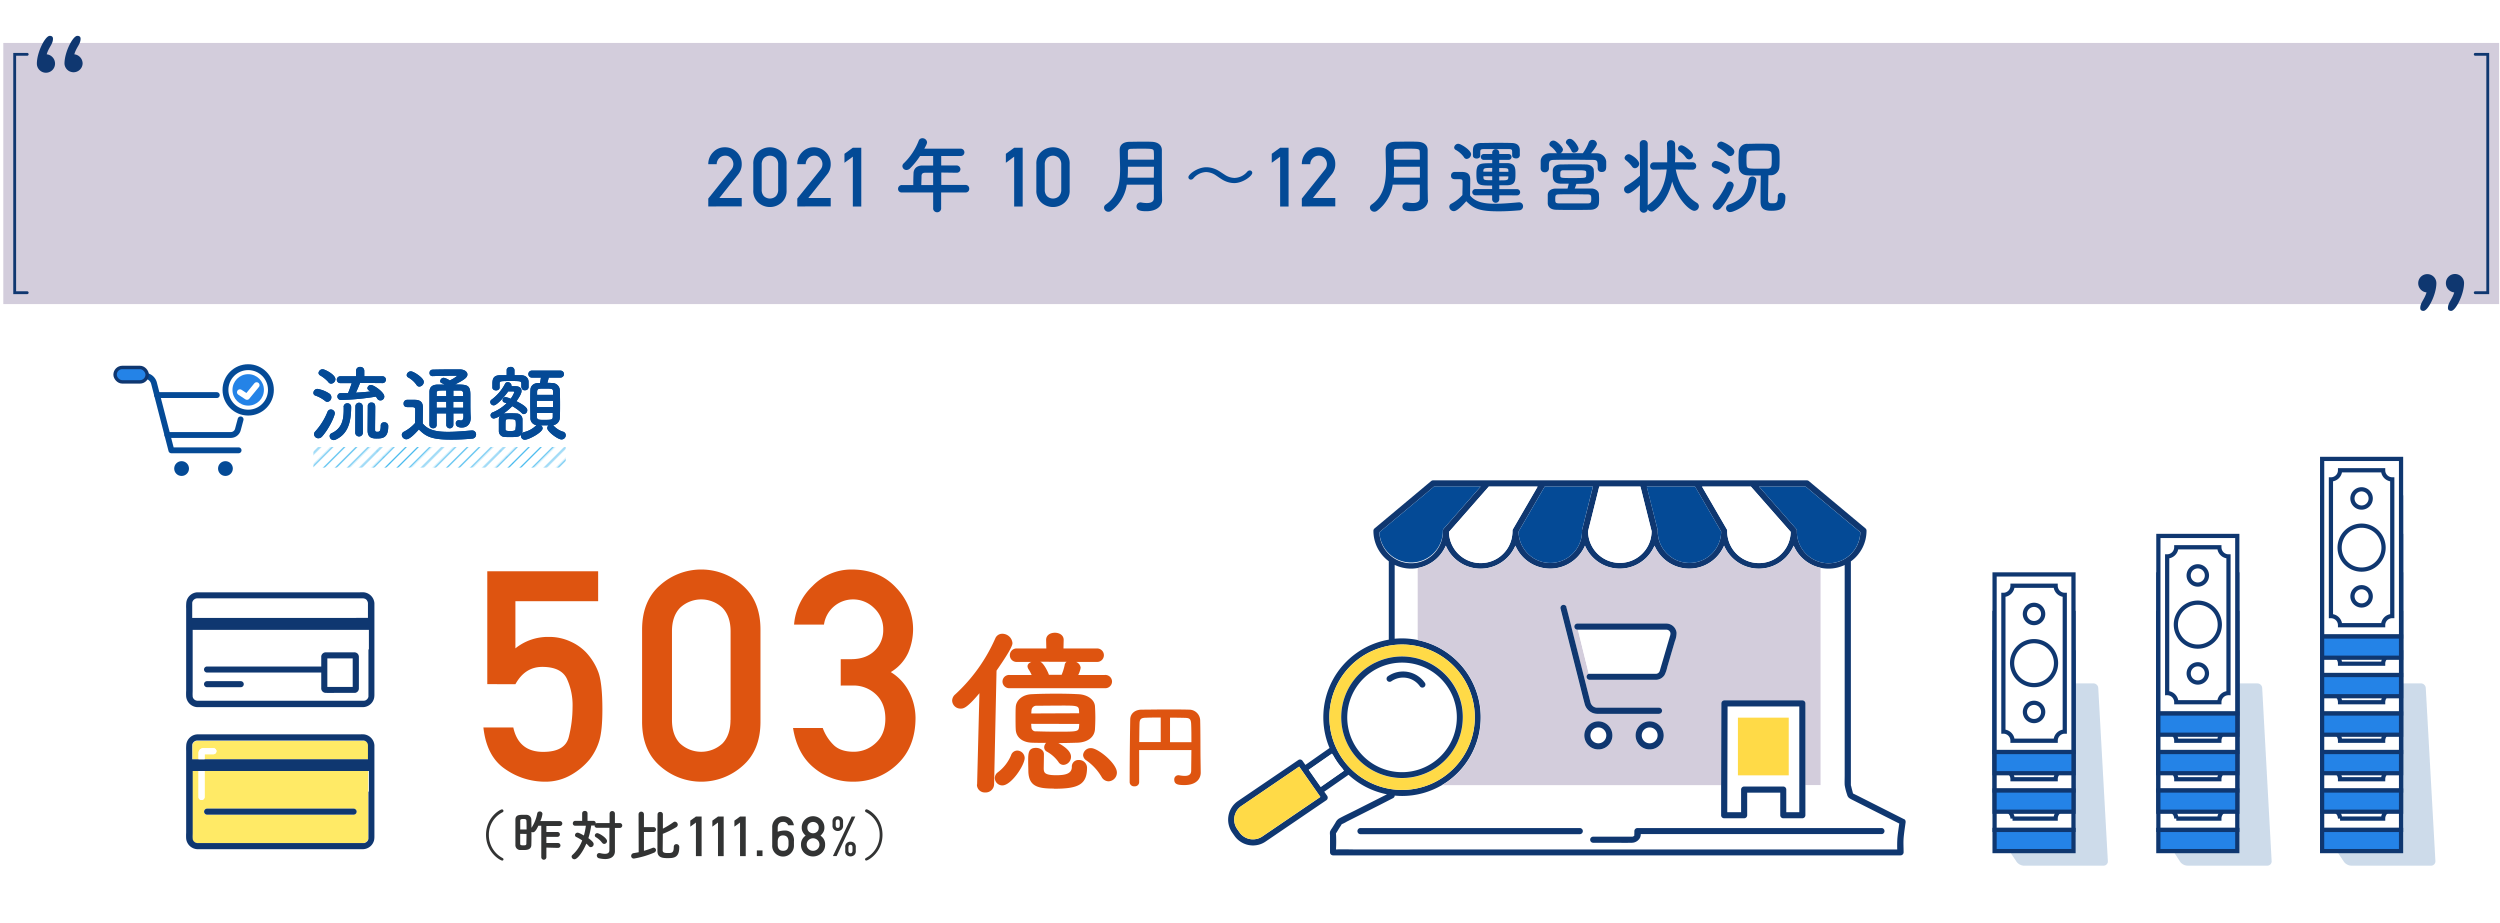 <svg xmlns="http://www.w3.org/2000/svg" xmlns:xlink="http://www.w3.org/1999/xlink" width="1024" height="378.16" viewBox="0 0 1024 378.16">
  <defs>
    <style>
      .cls-1, .cls-12, .cls-2, .cls-8 {
        fill: none;
      }

      .cls-2 {
        stroke: #009fe8;
        stroke-width: 0.72px;
      }

      .cls-3 {
        isolation: isolate;
      }

      .cls-4 {
        mix-blend-mode: multiply;
        opacity: 0.2;
      }

      .cls-5 {
        fill: #034a96;
      }

      .cls-16, .cls-6 {
        fill: #fff;
      }

      .cls-10, .cls-6, .cls-7 {
        stroke: #0f3770;
        stroke-miterlimit: 10;
      }

      .cls-6, .cls-7 {
        stroke-width: 1.73px;
      }

      .cls-10, .cls-11, .cls-7 {
        fill: #2483e7;
      }

      .cls-8 {
        stroke: #044a96;
      }

      .cls-12, .cls-8 {
        stroke-linecap: round;
        stroke-linejoin: round;
        stroke-width: 2.4px;
      }

      .cls-9 {
        fill: #044a96;
      }

      .cls-10 {
        stroke-width: 1.4px;
      }

      .cls-12 {
        stroke: #fff;
      }

      .cls-13 {
        fill: url(#_10_lpi_10_2);
      }

      .cls-14 {
        fill: #de5410;
      }

      .cls-15 {
        fill: #323333;
      }

      .cls-17 {
        fill: #0f3770;
      }

      .cls-18 {
        fill: #ffea66;
      }

      .cls-19 {
        fill: #d3cddc;
      }

      .cls-20 {
        fill: #ffda47;
      }
    </style>
    <pattern id="_10_lpi_10_2" data-name="10 lpi 10 % 2" width="72" height="72" patternTransform="matrix(0.35, -0.35, 0.35, 0.35, 223.84, 254.02)" patternUnits="userSpaceOnUse" viewBox="0 0 72 72">
      <rect class="cls-1" width="72" height="72"/>
      <g>
        <line class="cls-2" x1="71.75" y1="68.4" x2="144.25" y2="68.4"/>
        <line class="cls-2" x1="71.75" y1="54" x2="144.25" y2="54"/>
        <line class="cls-2" x1="71.75" y1="39.6" x2="144.25" y2="39.6"/>
        <line class="cls-2" x1="71.75" y1="25.2" x2="144.25" y2="25.2"/>
        <line class="cls-2" x1="71.75" y1="10.8" x2="144.25" y2="10.8"/>
        <line class="cls-2" x1="71.75" y1="61.2" x2="144.25" y2="61.2"/>
        <line class="cls-2" x1="71.75" y1="46.8" x2="144.25" y2="46.8"/>
        <line class="cls-2" x1="71.75" y1="32.4" x2="144.25" y2="32.4"/>
        <line class="cls-2" x1="71.75" y1="18" x2="144.25" y2="18"/>
        <line class="cls-2" x1="71.75" y1="3.6" x2="144.25" y2="3.6"/>
      </g>
      <g>
        <line class="cls-2" x1="-0.25" y1="68.4" x2="72.25" y2="68.4"/>
        <line class="cls-2" x1="-0.25" y1="54" x2="72.25" y2="54"/>
        <line class="cls-2" x1="-0.25" y1="39.6" x2="72.25" y2="39.6"/>
        <line class="cls-2" x1="-0.25" y1="25.2" x2="72.25" y2="25.2"/>
        <line class="cls-2" x1="-0.25" y1="10.8" x2="72.25" y2="10.8"/>
        <line class="cls-2" x1="-0.25" y1="61.2" x2="72.25" y2="61.2"/>
        <line class="cls-2" x1="-0.25" y1="46.8" x2="72.25" y2="46.8"/>
        <line class="cls-2" x1="-0.25" y1="32.4" x2="72.25" y2="32.4"/>
        <line class="cls-2" x1="-0.25" y1="18" x2="72.25" y2="18"/>
        <line class="cls-2" x1="-0.25" y1="3.6" x2="72.25" y2="3.6"/>
      </g>
      <g>
        <line class="cls-2" x1="-72.25" y1="68.4" x2="0.25" y2="68.4"/>
        <line class="cls-2" x1="-72.25" y1="54" x2="0.25" y2="54"/>
        <line class="cls-2" x1="-72.25" y1="39.6" x2="0.25" y2="39.6"/>
        <line class="cls-2" x1="-72.25" y1="25.2" x2="0.25" y2="25.2"/>
        <line class="cls-2" x1="-72.25" y1="10.8" x2="0.25" y2="10.8"/>
        <line class="cls-2" x1="-72.25" y1="61.2" x2="0.25" y2="61.2"/>
        <line class="cls-2" x1="-72.25" y1="46.8" x2="0.25" y2="46.8"/>
        <line class="cls-2" x1="-72.25" y1="32.4" x2="0.25" y2="32.4"/>
        <line class="cls-2" x1="-72.25" y1="18" x2="0.25" y2="18"/>
        <line class="cls-2" x1="-72.25" y1="3.6" x2="0.25" y2="3.6"/>
      </g>
    </pattern>
  </defs>
  <g class="cls-3">
    <g id="レイヤー_1" data-name="レイヤー 1">
      <g>
        <g class="cls-4">
          <path class="cls-5" d="M863.38,352.71a1.75,1.75,0,0,1-1.76,1.86H828.85A3.93,3.93,0,0,1,826,353l-2.08-3.12a4.74,4.74,0,0,1-.56-3.36L840,281.73a2.54,2.54,0,0,1,2.33-1.81h15.11a2,2,0,0,1,2,1.86Z"/>
        </g>
        <g>
          <g>
            <g>
              <rect class="cls-6" x="816.98" y="267.19" width="32.32" height="72.74"/>
              <path class="cls-6" d="M824.33,335.3H842a3.72,3.72,0,0,1,3.73-3.73v-56a3.74,3.74,0,0,1-3.74-3.73H824.33a3.75,3.75,0,0,1-3.74,3.74v56A3.73,3.73,0,0,1,824.33,335.3Z"/>
              <path class="cls-6" d="M833.15,312.53a9,9,0,1,1,9-9A9,9,0,0,1,833.15,312.53Z"/>
              <path class="cls-6" d="M833.15,327.25a3.74,3.74,0,1,1,3.74-3.74A3.74,3.74,0,0,1,833.15,327.25Z"/>
              <path class="cls-6" d="M833.14,287.12a3.74,3.74,0,1,1,3.74-3.73A3.73,3.73,0,0,1,833.14,287.12Z"/>
            </g>
            <rect class="cls-7" x="816.98" y="339.94" width="32.33" height="8.67"/>
          </g>
          <g>
            <g>
              <rect class="cls-6" x="816.98" y="251.06" width="32.32" height="72.74"/>
              <path class="cls-6" d="M824.33,319.17H842a3.74,3.74,0,0,1,3.73-3.74v-56a3.74,3.74,0,0,1-3.74-3.74H824.33a3.75,3.75,0,0,1-3.74,3.74v56A3.74,3.74,0,0,1,824.33,319.17Z"/>
              <path class="cls-6" d="M833.15,296.39a9,9,0,1,1,9-9A9,9,0,0,1,833.15,296.39Z"/>
              <path class="cls-6" d="M833.15,311.12a3.74,3.74,0,1,1,3.74-3.74A3.74,3.74,0,0,1,833.15,311.12Z"/>
              <path class="cls-6" d="M833.14,271a3.74,3.74,0,1,1,3.74-3.74A3.73,3.73,0,0,1,833.14,271Z"/>
            </g>
            <rect class="cls-7" x="816.98" y="323.8" width="32.33" height="8.68"/>
          </g>
          <g>
            <g>
              <rect class="cls-6" x="816.98" y="235.29" width="32.32" height="72.74"/>
              <path class="cls-6" d="M824.33,303.4H842a3.73,3.73,0,0,1,3.73-3.74v-56a3.74,3.74,0,0,1-3.74-3.74H824.33a3.75,3.75,0,0,1-3.74,3.74v56A3.73,3.73,0,0,1,824.33,303.4Z"/>
              <path class="cls-6" d="M833.15,280.62a9,9,0,1,1,9-9A9,9,0,0,1,833.15,280.62Z"/>
              <path class="cls-6" d="M833.15,295.35a3.74,3.74,0,1,1,3.74-3.74A3.75,3.75,0,0,1,833.15,295.35Z"/>
              <path class="cls-6" d="M833.14,255.22a3.74,3.74,0,1,1,3.74-3.74A3.74,3.74,0,0,1,833.14,255.22Z"/>
            </g>
            <rect class="cls-7" x="816.98" y="308.03" width="32.33" height="8.68"/>
          </g>
        </g>
        <g class="cls-4">
          <path class="cls-5" d="M930.46,352.71a1.75,1.75,0,0,1-1.76,1.86H895.93A3.93,3.93,0,0,1,893,353L891,349.9a4.75,4.75,0,0,1-.57-3.36l16.72-64.81a2.55,2.55,0,0,1,2.33-1.81h15.11a2,2,0,0,1,2,1.86Z"/>
        </g>
        <g>
          <g>
            <rect class="cls-6" x="884.07" y="267.19" width="32.32" height="72.74"/>
            <path class="cls-6" d="M891.41,335.3h17.64a3.73,3.73,0,0,1,3.74-3.73v-56a3.74,3.74,0,0,1-3.74-3.73H891.41a3.75,3.75,0,0,1-3.74,3.74v56A3.73,3.73,0,0,1,891.41,335.3Z"/>
            <path class="cls-6" d="M900.23,312.53a9,9,0,1,1,9-9A9,9,0,0,1,900.23,312.53Z"/>
            <path class="cls-6" d="M900.23,327.25a3.74,3.74,0,1,1,3.74-3.74A3.74,3.74,0,0,1,900.23,327.25Z"/>
            <path class="cls-6" d="M900.22,287.12a3.74,3.74,0,1,1,3.74-3.73A3.73,3.73,0,0,1,900.22,287.12Z"/>
          </g>
          <rect class="cls-7" x="884.06" y="339.94" width="32.33" height="8.67"/>
        </g>
        <g>
          <g>
            <rect class="cls-6" x="884.07" y="251.06" width="32.32" height="72.74"/>
            <path class="cls-6" d="M891.41,319.17h17.64a3.74,3.74,0,0,1,3.74-3.74v-56a3.74,3.74,0,0,1-3.74-3.74H891.41a3.74,3.74,0,0,1-3.74,3.74v56A3.74,3.74,0,0,1,891.41,319.17Z"/>
            <path class="cls-6" d="M900.23,296.39a9,9,0,1,1,9-9A9,9,0,0,1,900.23,296.39Z"/>
            <path class="cls-6" d="M900.23,311.12a3.74,3.74,0,1,1,3.74-3.74A3.74,3.74,0,0,1,900.23,311.12Z"/>
            <path class="cls-6" d="M900.22,271a3.74,3.74,0,1,1,3.74-3.74A3.73,3.73,0,0,1,900.22,271Z"/>
          </g>
          <rect class="cls-7" x="884.06" y="323.8" width="32.33" height="8.68"/>
        </g>
        <g>
          <g>
            <rect class="cls-6" x="884.07" y="235.29" width="32.32" height="72.74"/>
            <path class="cls-6" d="M891.41,303.4h17.64a3.73,3.73,0,0,1,3.74-3.74v-56a3.74,3.74,0,0,1-3.74-3.74H891.41a3.74,3.74,0,0,1-3.74,3.74v56A3.73,3.73,0,0,1,891.41,303.4Z"/>
            <path class="cls-6" d="M900.23,280.62a9,9,0,1,1,9-9A9,9,0,0,1,900.23,280.62Z"/>
            <path class="cls-6" d="M900.23,295.35a3.74,3.74,0,1,1,3.74-3.74A3.75,3.75,0,0,1,900.23,295.35Z"/>
            <path class="cls-6" d="M900.22,255.22a3.74,3.74,0,1,1,3.74-3.74A3.74,3.74,0,0,1,900.22,255.22Z"/>
          </g>
          <rect class="cls-7" x="884.06" y="308.03" width="32.33" height="8.68"/>
        </g>
        <g>
          <g>
            <rect class="cls-6" x="884.07" y="219.52" width="32.32" height="72.74"/>
            <path class="cls-6" d="M891.41,287.63h17.64a3.73,3.73,0,0,1,3.74-3.73v-56a3.75,3.75,0,0,1-3.74-3.74H891.41a3.75,3.75,0,0,1-3.74,3.74v56A3.73,3.73,0,0,1,891.41,287.63Z"/>
            <path class="cls-6" d="M900.23,264.85a9,9,0,1,1,9-9A9,9,0,0,1,900.23,264.85Z"/>
            <path class="cls-6" d="M900.23,279.57a3.74,3.74,0,1,1,3.74-3.73A3.73,3.73,0,0,1,900.23,279.57Z"/>
            <path class="cls-6" d="M900.22,239.44a3.74,3.74,0,1,1,3.74-3.73A3.72,3.72,0,0,1,900.22,239.44Z"/>
          </g>
          <rect class="cls-7" x="884.06" y="292.26" width="32.33" height="8.68"/>
        </g>
        <g class="cls-4">
          <path class="cls-5" d="M997.54,352.71a1.75,1.75,0,0,1-1.76,1.86H963a3.93,3.93,0,0,1-2.9-1.55L958,349.9a4.75,4.75,0,0,1-.57-3.36l16.72-64.81a2.55,2.55,0,0,1,2.33-1.81h15.11a2,2,0,0,1,2,1.86Z"/>
        </g>
        <g>
          <g>
            <rect class="cls-6" x="951.15" y="267.19" width="32.32" height="72.74"/>
            <path class="cls-6" d="M958.49,335.3h17.64a3.73,3.73,0,0,1,3.74-3.73v-56a3.74,3.74,0,0,1-3.74-3.73H958.49a3.74,3.74,0,0,1-3.74,3.74v56A3.72,3.72,0,0,1,958.49,335.3Z"/>
            <path class="cls-6" d="M967.31,312.53a9,9,0,1,1,9-9A9,9,0,0,1,967.31,312.53Z"/>
            <path class="cls-6" d="M967.31,327.25a3.74,3.74,0,1,1,3.74-3.74A3.74,3.74,0,0,1,967.31,327.25Z"/>
            <path class="cls-6" d="M967.31,287.12a3.74,3.74,0,1,1,3.73-3.73A3.73,3.73,0,0,1,967.31,287.12Z"/>
          </g>
          <rect class="cls-7" x="951.14" y="339.94" width="32.33" height="8.67"/>
        </g>
        <g>
          <g>
            <rect class="cls-6" x="951.15" y="251.06" width="32.32" height="72.74"/>
            <path class="cls-6" d="M958.49,319.17h17.64a3.74,3.74,0,0,1,3.74-3.74v-56a3.74,3.74,0,0,1-3.74-3.74H958.49a3.73,3.73,0,0,1-3.74,3.74v56A3.73,3.73,0,0,1,958.49,319.17Z"/>
            <path class="cls-6" d="M967.31,296.39a9,9,0,1,1,9-9A9,9,0,0,1,967.31,296.39Z"/>
            <path class="cls-6" d="M967.31,311.12a3.74,3.74,0,1,1,3.74-3.74A3.74,3.74,0,0,1,967.31,311.12Z"/>
            <path class="cls-6" d="M967.31,271a3.74,3.74,0,1,1,3.73-3.74A3.73,3.73,0,0,1,967.31,271Z"/>
          </g>
          <rect class="cls-7" x="951.14" y="323.8" width="32.33" height="8.68"/>
        </g>
        <g>
          <g>
            <rect class="cls-6" x="951.15" y="235.29" width="32.32" height="72.74"/>
            <path class="cls-6" d="M958.49,303.4h17.64a3.73,3.73,0,0,1,3.74-3.74v-56a3.74,3.74,0,0,1-3.74-3.74H958.49a3.73,3.73,0,0,1-3.74,3.74v56A3.73,3.73,0,0,1,958.49,303.4Z"/>
            <path class="cls-6" d="M967.31,280.62a9,9,0,1,1,9-9A9,9,0,0,1,967.31,280.62Z"/>
            <path class="cls-6" d="M967.31,295.35a3.74,3.74,0,1,1,3.74-3.74A3.75,3.75,0,0,1,967.31,295.35Z"/>
            <path class="cls-6" d="M967.31,255.22a3.74,3.74,0,1,1,3.73-3.74A3.74,3.74,0,0,1,967.31,255.22Z"/>
          </g>
          <rect class="cls-7" x="951.14" y="308.03" width="32.33" height="8.68"/>
        </g>
        <g>
          <g>
            <rect class="cls-6" x="951.15" y="219.52" width="32.32" height="72.74"/>
            <path class="cls-6" d="M958.49,287.63h17.64a3.73,3.73,0,0,1,3.74-3.73v-56a3.75,3.75,0,0,1-3.74-3.74H958.49a3.74,3.74,0,0,1-3.74,3.74v56A3.73,3.73,0,0,1,958.49,287.63Z"/>
            <path class="cls-6" d="M967.31,264.85a9,9,0,1,1,9-9A9,9,0,0,1,967.31,264.85Z"/>
            <path class="cls-6" d="M967.31,279.57a3.74,3.74,0,1,1,3.74-3.73A3.73,3.73,0,0,1,967.31,279.57Z"/>
            <path class="cls-6" d="M967.31,239.44a3.74,3.74,0,1,1,3.73-3.73A3.73,3.73,0,0,1,967.31,239.44Z"/>
          </g>
          <rect class="cls-7" x="951.14" y="292.26" width="32.33" height="8.68"/>
        </g>
        <g>
          <g>
            <rect class="cls-6" x="951.15" y="203.75" width="32.32" height="72.74"/>
            <path class="cls-6" d="M958.49,271.85h17.64a3.73,3.73,0,0,1,3.74-3.73v-56a3.75,3.75,0,0,1-3.74-3.74H958.49a3.74,3.74,0,0,1-3.74,3.74v56A3.72,3.72,0,0,1,958.49,271.85Z"/>
            <path class="cls-6" d="M967.31,249.08a9,9,0,1,1,9-9A9,9,0,0,1,967.31,249.08Z"/>
            <path class="cls-6" d="M967.31,263.8a3.74,3.74,0,1,1,3.74-3.73A3.74,3.74,0,0,1,967.31,263.8Z"/>
            <path class="cls-6" d="M967.31,223.67a3.74,3.74,0,1,1,3.73-3.73A3.73,3.73,0,0,1,967.31,223.67Z"/>
          </g>
          <rect class="cls-7" x="951.14" y="276.49" width="32.33" height="8.68"/>
        </g>
        <g>
          <g>
            <rect class="cls-6" x="951.15" y="187.97" width="32.32" height="72.74"/>
            <path class="cls-6" d="M958.49,256.08h17.64a3.73,3.73,0,0,1,3.74-3.73v-56a3.74,3.74,0,0,1-3.74-3.73H958.49a3.74,3.74,0,0,1-3.74,3.74v56A3.72,3.72,0,0,1,958.49,256.08Z"/>
            <path class="cls-6" d="M967.31,233.31a9,9,0,1,1,9-9A9,9,0,0,1,967.31,233.31Z"/>
            <path class="cls-6" d="M967.31,248a3.74,3.74,0,1,1,3.74-3.74A3.74,3.74,0,0,1,967.31,248Z"/>
            <path class="cls-6" d="M967.31,207.9a3.74,3.74,0,1,1,3.73-3.73A3.73,3.73,0,0,1,967.31,207.9Z"/>
          </g>
          <rect class="cls-7" x="951.14" y="260.72" width="32.33" height="8.68"/>
        </g>
      </g>
      <g>
        <g>
          <path class="cls-8" d="M49.62,153.9h9.51a4.08,4.08,0,0,1,3.94,3l7.12,27.55H97.72"/>
          <circle class="cls-9" cx="74.38" cy="191.92" r="3.03"/>
          <circle class="cls-9" cx="92.34" cy="191.92" r="3.03"/>
          <path class="cls-8" d="M98.55,171.79l-1.11,4.14a3,3,0,0,1-2.93,2.24H68.56"/>
          <line class="cls-8" x1="64.33" y1="161.83" x2="88.8" y2="161.83"/>
        </g>
        <rect class="cls-10" x="47.14" y="150.51" width="13.14" height="5.91" rx="2.96"/>
        <g>
          <circle class="cls-8" cx="101.66" cy="159.7" r="9.31"/>
          <circle class="cls-11" cx="101.66" cy="159.7" r="6.44"/>
          <polyline class="cls-12" points="98.27 160.66 101.17 162.57 105.11 157.76"/>
        </g>
      </g>
      <g>
        <g>
          <path class="cls-5" d="M133.16,164.22a13.32,13.32,0,0,0-3.94-2.17,1.15,1.15,0,0,1-.85-1.12,1.68,1.68,0,0,1,1.63-1.64,12.36,12.36,0,0,1,5,2,1.74,1.74,0,0,1,.72,1.43,1.81,1.81,0,0,1-1.57,1.87A1.4,1.4,0,0,1,133.16,164.22Zm-2.75,15.3a1.75,1.75,0,0,1-1.77-1.66,1.55,1.55,0,0,1,.47-1.12,26.53,26.53,0,0,0,5.07-8.13,1.45,1.45,0,0,1,1.36-.88,1.59,1.59,0,0,1,1.6,1.56c0,.82-2,5.85-5.17,9.45A2.09,2.09,0,0,1,130.41,179.52Zm4.11-23a13.71,13.71,0,0,0-3.4-2.75,1.26,1.26,0,0,1-.65-1,1.71,1.71,0,0,1,1.7-1.53c.82,0,5.21,2.17,5.21,4.08a1.88,1.88,0,0,1-1.74,1.83A1.46,1.46,0,0,1,134.52,156.57Zm6.22,10.17a1.47,1.47,0,0,1,1.53-1.5,1.49,1.49,0,0,1,1.57,1.5c0,8.23-2.55,11.59-6.33,13.36a2,2,0,0,1-.85.21,1.66,1.66,0,0,1-1.63-1.64,1.24,1.24,0,0,1,.75-1.15c4.45-2,5-5.88,5-9.79v-1Zm6.73-9.86c-.27.75-1.05,2.65-1.7,4,2-.1,4-.27,5.92-.48-.82-.54-1.19-.85-1.19-1.39A1.42,1.42,0,0,1,152,157.7c1.09,0,5.41,2.92,5.41,4.72a1.61,1.61,0,0,1-1.57,1.6,1.59,1.59,0,0,1-1.39-.85,5.35,5.35,0,0,0-.51-.71,100.8,100.8,0,0,1-14.18,1.36,1.43,1.43,0,0,1-1.56-1.43,1.34,1.34,0,0,1,1.43-1.36h0c.95,0,1.94,0,2.92,0,.34-.71,1.09-2.82,1.53-4.11h-4.59a1.39,1.39,0,0,1-1.53-1.39,1.42,1.42,0,0,1,1.53-1.4h6.36l0-2.28v0a1.56,1.56,0,0,1,1.66-1.56,1.59,1.59,0,0,1,1.7,1.56v0l0,2.28h7.34a1.4,1.4,0,1,1,0,2.79Zm-1.9,9.62a1.5,1.5,0,0,1,3,0l.07,10.88a1.57,1.57,0,0,1-3.13,0Zm10.37,7.86a1.31,1.31,0,0,1,1.43-1.33,1.52,1.52,0,0,1,1.66,1.56c0,4.83-2.27,5.07-4.79,5.07-2.11,0-3.67-.51-3.67-3.3,0-1.09.07-9.21.07-10.06a1.38,1.38,0,0,1,1.53-1.36c1.53,0,1.53,1.19,1.53,2,0,1.9-.07,6.76-.07,8.6v.58c0,.64.27.81.92.81s1.39,0,1.39-2.31v-.3Z"/>
          <path class="cls-5" d="M166.45,179.93a1.92,1.92,0,0,1-1.87-1.8,1.44,1.44,0,0,1,.85-1.29A16.25,16.25,0,0,0,170,173.3c0-1.53.07-2.85.07-4.15v-1.39c0-.88-.41-1-1.56-1h-1.33c-.65,0-1.87,0-1.87-1.46a1.46,1.46,0,0,1,1.43-1.53c1.22,0,2.17,0,3.3,0,2.17.06,3.19,1,3.19,3.19,0,2-.07,4.32-.07,6.5,2.15,2.72,5.65,3.43,10.37,3.43,3.4,0,7.11-.37,9.69-.58h.17A1.59,1.59,0,0,1,195,178a1.66,1.66,0,0,1-1.7,1.67c-2.11.2-5.24.41-8.37.41-7.92,0-10.4-1.16-13.36-4.18C169.88,177.79,167.77,179.93,166.45,179.93Zm4.14-22.3a10.09,10.09,0,0,0-3.33-3,1.2,1.2,0,0,1-.68-1,1.74,1.74,0,0,1,1.74-1.53c1,0,5.27,2.61,5.27,4.35a2,2,0,0,1-1.84,1.9A1.35,1.35,0,0,1,170.59,157.63Zm19.18,11.69h-4.08v4.8a1.45,1.45,0,0,1-2.89,0v-4.8h-3.94c0,1.53,0,3.13,0,4.73v0a1.34,1.34,0,0,1-1.46,1.36,1.44,1.44,0,0,1-1.5-1.39c0-2,0-4,0-5.92,0-2.61,0-5.13,0-7.48,0-2.07,1.12-3.09,3.5-3.09.92,0,1.81,0,2.72,0a8.74,8.74,0,0,0-1.22-.62.83.83,0,0,1-.61-.81,1.53,1.53,0,0,1,1.49-1.36,7,7,0,0,1,2.42,1.09,13.85,13.85,0,0,0,3-1.81c0-.1-.11-.13-.31-.13-2.41,0-7,.07-9.72.17h-.07a1.18,1.18,0,0,1-1.16-1.29,1.25,1.25,0,0,1,1.19-1.36c3.57-.11,7.75-.11,11.09-.11,2.07,0,3.23,1,3.23,2.08s-.85,2-5.1,4.11c5.2,0,6.32.17,6.32,4.42,0,5.58,0,7.14.14,9v.3c0,2.08-1.16,3.91-3.68,3.91-1.12,0-2.44-.3-2.44-1.7a1.19,1.19,0,0,1,1.12-1.29.78.78,0,0,1,.3,0,3,3,0,0,0,.72.1c.54,0,1-.34,1-1.8Zm-7-4.76h-3.94c0,.79,0,1.6,0,2.45h4Zm0-4.62c-3.6,0-3.91,0-3.91,1.12l0,1.19h3.94Zm6.94,2.31c0-.44,0-.85,0-1.19a1.05,1.05,0,0,0-1.15-1.09c-1,0-1.91,0-2.86,0v2.31Zm-4.05,2.31V167h4.11c0-.78,0-1.63,0-2.45Z"/>
          <path class="cls-5" d="M226.69,174.29a8.71,8.71,0,0,0,3.85,2.51,1.48,1.48,0,0,1,1.19,1.47A1.74,1.74,0,0,1,230,180c-1.56,0-5.85-3.29-5.85-4.65a1.52,1.52,0,0,1,.55-1.13c-.51,0-1.06,0-1.57,0s-1.05,0-1.56,0a1.57,1.57,0,0,1,.68,1.23c0,1.63-5.64,4.66-7.28,4.66a1.52,1.52,0,0,1-1.56-1.57,1.29,1.29,0,0,1,.07-.51c-.65.75-1.23,1-4.49,1-.82,0-1.6,0-2.24-.07a2.37,2.37,0,0,1-2.42-2.34c0-.82,0-1.63,0-2.45s0-1.63,0-2.45a2.56,2.56,0,0,1,.48-1.39,7.38,7.38,0,0,1-2.52,1.12,1.41,1.41,0,0,1-1.36-1.36,1.31,1.31,0,0,1,1-1.22,18.74,18.74,0,0,0,5.58-3.68c-.34-.13-.68-.27-1-.37a.9.9,0,0,1-.64-.92,1.26,1.26,0,0,1,1.19-1.26,10.07,10.07,0,0,1,2.11.68,10.6,10.6,0,0,0,1.49-2.68c0-.21-.13-.31-.51-.31-.54,0-1.22,0-2,0-1.33,1.93-4.59,5.71-5.92,5.71a1.44,1.44,0,0,1-1.42-1.36,1.18,1.18,0,0,1,.54-1,18.58,18.58,0,0,0,5.51-6.46,1.16,1.16,0,0,1,1.09-.68,1.55,1.55,0,0,1,1.56,1.32,1,1,0,0,1-.07.34c.65,0,1.26,0,1.67,0h.07c1.73,0,2.44.92,2.44,1.94,0,.47-.13,1.46-2.1,4.21,4.21,2.08,4.45,3.16,4.45,3.67a1.57,1.57,0,0,1-1.36,1.6,1.21,1.21,0,0,1-.88-.41,20.31,20.31,0,0,0-3.91-2.85,23.64,23.64,0,0,1-3.64,3.06,2.28,2.28,0,0,1,.54-.07c.58,0,1.29-.07,2.08-.07s1.9,0,2.65.07A2.47,2.47,0,0,1,214,171.6c0,.82,0,1.67,0,2.52s0,1.7,0,2.51a2.61,2.61,0,0,1-.17.89,1.78,1.78,0,0,1,.92-.55,10.47,10.47,0,0,0,4.76-2.61.58.58,0,0,1,.23-.21,2.86,2.86,0,0,1-2.48-3c0-1.5-.07-3.5-.07-5.58s0-4.14.07-5.78c0-1.39.89-2.78,3.13-2.92.24,0,.51,0,.78,0,.17-.68.27-1.33.41-2.21h-3.74a1.43,1.43,0,1,1,0-2.86h11.73a1.43,1.43,0,1,1,0,2.86h-4.79c-.17.71-.41,1.53-.58,2.17.68,0,1.32,0,1.94.07a3.06,3.06,0,0,1,3.16,2.89c.07,1.6.1,3.67.1,5.75s0,4.08-.1,5.61a3.16,3.16,0,0,1-2.72,3Zm-13.15-15.64v-1.46c0-1-.21-1.13-4-1.13-4.86,0-4.9.07-4.9,1.13v1.56c0,.78-.75,1.16-1.46,1.16s-1.5-.38-1.5-1.19c0-.41,0-.82,0-1.23,0-2,.17-3.77,3.23-3.81h2.62l0-2.1v0c0-.85.79-1.29,1.6-1.29a1.44,1.44,0,0,1,1.6,1.29v0l0,2.1h2.65c1.77,0,3.13,1,3.13,2.79v2.18a1.38,1.38,0,0,1-1.5,1.19,1.23,1.23,0,0,1-1.39-1.16Zm-2.25,15.5c0-.54,0-1.12-.07-1.66-.06-.79-1.22-.79-2-.79a12.55,12.55,0,0,0-1.29,0c-.82,0-.88.34-.88,2.45,0,.57,0,1.12,0,1.66s.27.75,2,.75c1.56,0,2.07-.24,2.1-.78S211.29,174.7,211.29,174.15Zm15.23-12.41c0-.47,0-.88,0-1.29,0-1.22-.24-1.29-3.4-1.29-2.55,0-3.06,0-3.13,1.32,0,.38,0,.82,0,1.26Zm0,2.42h-6.63v2.58h6.63Zm-6.63,5c0,.54,0,1.09,0,1.53.07,1.26.75,1.29,2.93,1.29,3.26,0,3.57-.07,3.6-1.32,0-.45,0-1,0-1.5Z"/>
        </g>
        <rect class="cls-13" x="128.37" y="183.11" width="103.36" height="8.42"/>
        <g>
          <path class="cls-9" d="M133.16,164.22a13.32,13.32,0,0,0-3.94-2.17,1.15,1.15,0,0,1-.85-1.12,1.68,1.68,0,0,1,1.63-1.64,12.36,12.36,0,0,1,5,2,1.74,1.74,0,0,1,.72,1.43,1.81,1.81,0,0,1-1.57,1.87A1.4,1.4,0,0,1,133.16,164.22Zm-2.75,15.3a1.75,1.75,0,0,1-1.77-1.66,1.55,1.55,0,0,1,.47-1.12,26.53,26.53,0,0,0,5.07-8.13,1.45,1.45,0,0,1,1.36-.88,1.59,1.59,0,0,1,1.6,1.56c0,.82-2,5.85-5.17,9.45A2.09,2.09,0,0,1,130.41,179.52Zm4.11-23a13.71,13.71,0,0,0-3.4-2.75,1.26,1.26,0,0,1-.65-1,1.71,1.71,0,0,1,1.7-1.53c.82,0,5.21,2.17,5.21,4.08a1.88,1.88,0,0,1-1.74,1.83A1.46,1.46,0,0,1,134.52,156.57Zm6.22,10.17a1.47,1.47,0,0,1,1.53-1.5,1.49,1.49,0,0,1,1.57,1.5c0,8.23-2.55,11.59-6.33,13.36a2,2,0,0,1-.85.21,1.66,1.66,0,0,1-1.63-1.64,1.24,1.24,0,0,1,.75-1.15c4.45-2,5-5.88,5-9.79v-1Zm6.73-9.86c-.27.75-1.05,2.65-1.7,4,2-.1,4-.27,5.92-.48-.82-.54-1.19-.85-1.19-1.39A1.42,1.42,0,0,1,152,157.7c1.09,0,5.41,2.92,5.41,4.72a1.61,1.61,0,0,1-1.57,1.6,1.59,1.59,0,0,1-1.39-.85,5.35,5.35,0,0,0-.51-.71,100.8,100.8,0,0,1-14.18,1.36,1.43,1.43,0,0,1-1.56-1.43,1.34,1.34,0,0,1,1.43-1.36h0c.95,0,1.94,0,2.92,0,.34-.71,1.09-2.82,1.53-4.11h-4.59a1.39,1.39,0,0,1-1.53-1.39,1.42,1.42,0,0,1,1.53-1.4h6.36l0-2.28v0a1.56,1.56,0,0,1,1.66-1.56,1.59,1.59,0,0,1,1.7,1.56v0l0,2.28h7.34a1.4,1.4,0,1,1,0,2.79Zm-1.9,9.62a1.5,1.5,0,0,1,3,0l.07,10.88a1.57,1.57,0,0,1-3.13,0Zm10.37,7.86a1.31,1.31,0,0,1,1.43-1.33,1.52,1.52,0,0,1,1.66,1.56c0,4.83-2.27,5.07-4.79,5.07-2.11,0-3.67-.51-3.67-3.3,0-1.09.07-9.21.07-10.06a1.38,1.38,0,0,1,1.53-1.36c1.53,0,1.53,1.19,1.53,2,0,1.9-.07,6.76-.07,8.6v.58c0,.64.27.81.92.81s1.39,0,1.39-2.31v-.3Z"/>
          <path class="cls-9" d="M166.45,179.93a1.92,1.92,0,0,1-1.87-1.8,1.44,1.44,0,0,1,.85-1.29A16.25,16.25,0,0,0,170,173.3c0-1.53.07-2.85.07-4.15v-1.39c0-.88-.41-1-1.56-1h-1.33c-.65,0-1.87,0-1.87-1.46a1.46,1.46,0,0,1,1.43-1.53c1.22,0,2.17,0,3.3,0,2.17.06,3.19,1,3.19,3.19,0,2-.07,4.32-.07,6.5,2.15,2.72,5.65,3.43,10.37,3.43,3.4,0,7.11-.37,9.69-.58h.17A1.59,1.59,0,0,1,195,178a1.66,1.66,0,0,1-1.7,1.67c-2.11.2-5.24.41-8.37.41-7.92,0-10.4-1.16-13.36-4.18C169.88,177.79,167.77,179.93,166.45,179.93Zm4.14-22.3a10.09,10.09,0,0,0-3.33-3,1.2,1.2,0,0,1-.68-1,1.74,1.74,0,0,1,1.74-1.53c1,0,5.27,2.61,5.27,4.35a2,2,0,0,1-1.84,1.9A1.35,1.35,0,0,1,170.59,157.63Zm19.18,11.69h-4.08v4.8a1.45,1.45,0,0,1-2.89,0v-4.8h-3.94c0,1.53,0,3.13,0,4.73v0a1.34,1.34,0,0,1-1.46,1.36,1.44,1.44,0,0,1-1.5-1.39c0-2,0-4,0-5.92,0-2.61,0-5.13,0-7.48,0-2.07,1.12-3.09,3.5-3.09.92,0,1.81,0,2.72,0a8.74,8.74,0,0,0-1.22-.62.83.83,0,0,1-.61-.81,1.53,1.53,0,0,1,1.49-1.36,7,7,0,0,1,2.42,1.09,13.85,13.85,0,0,0,3-1.81c0-.1-.11-.13-.31-.13-2.41,0-7,.07-9.72.17h-.07a1.18,1.18,0,0,1-1.16-1.29,1.25,1.25,0,0,1,1.19-1.36c3.57-.11,7.75-.11,11.09-.11,2.07,0,3.23,1,3.23,2.08s-.85,2-5.1,4.11c5.2,0,6.32.17,6.32,4.42,0,5.58,0,7.14.14,9v.3c0,2.08-1.16,3.91-3.68,3.91-1.12,0-2.44-.3-2.44-1.7a1.19,1.19,0,0,1,1.12-1.29.78.78,0,0,1,.3,0,3,3,0,0,0,.72.1c.54,0,1-.34,1-1.8Zm-7-4.76h-3.94c0,.79,0,1.6,0,2.45h4Zm0-4.62c-3.6,0-3.91,0-3.91,1.12l0,1.19h3.94Zm6.94,2.31c0-.44,0-.85,0-1.19a1.05,1.05,0,0,0-1.15-1.09c-1,0-1.91,0-2.86,0v2.31Zm-4.05,2.31V167h4.11c0-.78,0-1.63,0-2.45Z"/>
          <path class="cls-9" d="M226.69,174.29a8.71,8.71,0,0,0,3.85,2.51,1.48,1.48,0,0,1,1.19,1.47A1.74,1.74,0,0,1,230,180c-1.56,0-5.85-3.29-5.85-4.65a1.52,1.52,0,0,1,.55-1.13c-.51,0-1.06,0-1.57,0s-1.05,0-1.56,0a1.57,1.57,0,0,1,.68,1.23c0,1.63-5.64,4.66-7.28,4.66a1.52,1.52,0,0,1-1.56-1.57,1.29,1.29,0,0,1,.07-.51c-.65.75-1.23,1-4.49,1-.82,0-1.6,0-2.24-.07a2.37,2.37,0,0,1-2.42-2.34c0-.82,0-1.63,0-2.45s0-1.63,0-2.45a2.56,2.56,0,0,1,.48-1.39,7.38,7.38,0,0,1-2.52,1.12,1.41,1.41,0,0,1-1.36-1.36,1.31,1.31,0,0,1,1-1.22,18.74,18.74,0,0,0,5.58-3.68c-.34-.13-.68-.27-1-.37a.9.9,0,0,1-.64-.92,1.26,1.26,0,0,1,1.19-1.26,10.07,10.07,0,0,1,2.11.68,10.6,10.6,0,0,0,1.49-2.68c0-.21-.13-.31-.51-.31-.54,0-1.22,0-2,0-1.33,1.93-4.59,5.71-5.92,5.71a1.44,1.44,0,0,1-1.42-1.36,1.18,1.18,0,0,1,.54-1,18.58,18.58,0,0,0,5.51-6.46,1.16,1.16,0,0,1,1.09-.68,1.55,1.55,0,0,1,1.56,1.32,1,1,0,0,1-.07.34c.65,0,1.26,0,1.67,0h.07c1.73,0,2.44.92,2.44,1.94,0,.47-.13,1.46-2.1,4.21,4.21,2.08,4.45,3.16,4.45,3.67a1.57,1.57,0,0,1-1.36,1.6,1.21,1.21,0,0,1-.88-.41,20.31,20.31,0,0,0-3.91-2.85,23.64,23.64,0,0,1-3.64,3.06,2.28,2.28,0,0,1,.54-.07c.58,0,1.29-.07,2.08-.07s1.9,0,2.65.07A2.47,2.47,0,0,1,214,171.6c0,.82,0,1.67,0,2.52s0,1.7,0,2.51a2.61,2.61,0,0,1-.17.89,1.78,1.78,0,0,1,.92-.55,10.47,10.47,0,0,0,4.76-2.61.58.58,0,0,1,.23-.21,2.86,2.86,0,0,1-2.48-3c0-1.5-.07-3.5-.07-5.58s0-4.14.07-5.78c0-1.39.89-2.78,3.13-2.92.24,0,.51,0,.78,0,.17-.68.27-1.33.41-2.21h-3.74a1.43,1.43,0,1,1,0-2.86h11.73a1.43,1.43,0,1,1,0,2.86h-4.79c-.17.71-.41,1.53-.58,2.17.68,0,1.32,0,1.94.07a3.06,3.06,0,0,1,3.16,2.89c.07,1.6.1,3.67.1,5.75s0,4.08-.1,5.61a3.16,3.16,0,0,1-2.72,3Zm-13.15-15.64v-1.46c0-1-.21-1.13-4-1.13-4.86,0-4.9.07-4.9,1.13v1.56c0,.78-.75,1.16-1.46,1.16s-1.5-.38-1.5-1.19c0-.41,0-.82,0-1.23,0-2,.17-3.77,3.23-3.81h2.62l0-2.1v0c0-.85.79-1.29,1.6-1.29a1.44,1.44,0,0,1,1.6,1.29v0l0,2.1h2.65c1.77,0,3.13,1,3.13,2.79v2.18a1.38,1.38,0,0,1-1.5,1.19,1.23,1.23,0,0,1-1.39-1.16Zm-2.25,15.5c0-.54,0-1.12-.07-1.66-.06-.79-1.22-.79-2-.79a12.55,12.55,0,0,0-1.29,0c-.82,0-.88.34-.88,2.45,0,.57,0,1.12,0,1.66s.27.75,2,.75c1.56,0,2.07-.24,2.1-.78S211.29,174.7,211.29,174.15Zm15.23-12.41c0-.47,0-.88,0-1.29,0-1.22-.24-1.29-3.4-1.29-2.55,0-3.06,0-3.13,1.32,0,.38,0,.82,0,1.26Zm0,2.42h-6.63v2.58h6.63Zm-6.63,5c0,.54,0,1.09,0,1.53.07,1.26.75,1.29,2.93,1.29,3.26,0,3.57-.07,3.6-1.32,0-.45,0-1,0-1.5Z"/>
        </g>
      </g>
      <g>
        <path class="cls-14" d="M199.59,280.22V234H245v12.24H211.11l0,19.33a21.2,21.2,0,0,1,13.65-4.69,20.72,20.72,0,0,1,8.88,1.88,20.22,20.22,0,0,1,6.36,4.4,24.33,24.33,0,0,1,5.13,8.3q1.6,4.49,1.61,15.1,0,8.63-1.26,12.81a23.43,23.43,0,0,1-4,7.72,27.23,27.23,0,0,1-7.39,6.21A21,21,0,0,1,223,320.18,28.37,28.37,0,0,1,207,315.06q-7.68-5.13-9-17.09h12.25q2.17,10,12.25,10,9,0,10.49-6.15a50.33,50.33,0,0,0,1.53-12.19,25.76,25.76,0,0,0-2.41-11.78q-2.4-4.68-10-4.69-7.09,0-11,7.1Z"/>
        <path class="cls-14" d="M263,295.61V257.9q0-11.77,7.38-18.2a25.29,25.29,0,0,1,33.7,0q7.41,6.42,7.41,18.2v37.71q0,11.79-7.41,18.17a25.38,25.38,0,0,1-33.7,0Q263,307.39,263,295.61Zm36.25-.74V258.59q0-6.16-3.31-9.61a12.69,12.69,0,0,0-17.42,0q-3.28,3.45-3.28,9.61v36.28q0,6.21,3.28,9.64a12.8,12.8,0,0,0,17.42,0Q299.22,301.08,299.21,294.87Z"/>
        <path class="cls-14" d="M344.36,280.81V270h4.22q6.09,0,9.64-3.42a11.62,11.62,0,0,0,3.55-8.7,11.76,11.76,0,0,0-3.7-8.79,12.21,12.21,0,0,0-8.79-3.57,12,12,0,0,0-11.78,10.32H325.25a24.29,24.29,0,0,1,7.56-15.79,22.06,22.06,0,0,1,16-6.78q11.43,0,18.32,7.54A24.32,24.32,0,0,1,374,257.65a24.76,24.76,0,0,1-1.93,9.58,17.9,17.9,0,0,1-7.21,8.06,20.28,20.28,0,0,1,7.73,8.51A23.89,23.89,0,0,1,375,294q0,12-7.5,19.07a25.78,25.78,0,0,1-18.4,7.1,24.2,24.2,0,0,1-15.62-5.61q-6.94-5.61-8.65-16.36H337a18.74,18.74,0,0,0,4.57,7.06c1.92,1.78,4.63,2.66,8.15,2.66a13,13,0,0,0,9-3.6q3.92-3.6,3.92-9.93t-3.89-10a13.23,13.23,0,0,0-9.29-3.6Z"/>
        <path class="cls-14" d="M400.22,321.31l.95-37.37c-5.2,6.23-6.59,6.3-7.69,6.3A3.4,3.4,0,0,1,390,287a3.44,3.44,0,0,1,1.25-2.57,68.62,68.62,0,0,0,16.41-22.93,3.06,3.06,0,0,1,2.86-1.91,4.17,4.17,0,0,1,4.18,3.81c0,.59-.07,2-6.52,11.29l-1,46.6a3.45,3.45,0,0,1-3.66,3.3,3.19,3.19,0,0,1-3.37-3.22Zm7.25-2.63a2.93,2.93,0,0,1,1.25-2.35,16.83,16.83,0,0,0,5.42-7,2.72,2.72,0,0,1,2.49-1.9,3.12,3.12,0,0,1,3.08,3c0,3-5.5,11.28-9.16,11.28A3.09,3.09,0,0,1,407.47,318.68Zm6.09-36.79a2.76,2.76,0,0,1-2.94-2.71,2.72,2.72,0,0,1,2.94-2.71h9a15.19,15.19,0,0,0-1.32-2.42,2.77,2.77,0,0,1-.37-1.1c0-.88.66-1.47,1.62-1.83h-5.87a2.76,2.76,0,1,1,0-5.5h11.95l-.08-3.44v-.08c0-2,1.76-2.93,3.6-2.93s3.59,1,3.59,2.93v.08l-.08,3.44h13.56a2.76,2.76,0,1,1,0,5.5h-8.43a2.88,2.88,0,0,1,1.91,2.42,10.11,10.11,0,0,1-1,2.93h10.85a2.74,2.74,0,0,1,3,2.71,2.78,2.78,0,0,1-3,2.71ZM438.69,310a3.3,3.3,0,0,1-3.08,3.3,2.36,2.36,0,0,1-2.05-1.18,14.47,14.47,0,0,0-4.76-4.25,2,2,0,0,1-1.1-1.75,2.66,2.66,0,0,1,.8-1.84c-2.05,0-4,0-5.86-.07-3.88-.15-6.45-2.2-6.59-5.42-.08-1.32-.08-3.08-.08-4.69s0-3.37.08-4.47c.14-2.86,2.78-5.13,6.52-5.28,2.86-.15,6.52-.22,10.19-.22,3.22,0,6.37.07,9,.22,3.44.15,6.52,2.05,6.74,4.91.07,1.17.15,2.93.15,4.69s-.08,3.52-.15,4.76c-.22,3.3-3.08,5.35-7.18,5.5-2.27.07-5.06.15-7.84.15C438,306.81,438.69,308.78,438.69,310Zm-7,13c-6.52,0-10.48-.8-10.48-7.47,0-.51-.07-2.27-.07-4,0-3.15.14-5.2,3.22-5.2,1.61,0,3.23.95,3.23,2.56,0,2-.08,5.2-.08,6,.08,1.46.22,2.64,5.06,2.64,3.22,0,6.45-.37,6.45-3.37a2.69,2.69,0,0,1,2.86-2.86,3.24,3.24,0,0,1,3.37,3C445.29,321.39,441.7,323.07,431.73,323.07Zm10.33-30.85c0-.58-.07-1.1-.07-1.39-.15-1.69-1.17-1.76-7-1.76-3.52,0-7.48.07-10.26.07A2,2,0,0,0,422.5,291c0,.29-.08.73-.08,1.24Zm-19.64,4.33c0,.58.08,1.09.08,1.39a1.73,1.73,0,0,0,2,1.68c2.28.08,5.43.15,8.58.15,8,0,8.79,0,8.94-2,0-.29.07-.66.07-1.17Zm3.67-25.43c1.39.44,3.22,4.17,3.59,5.35h5.2a21.7,21.7,0,0,0,1.25-4,1.77,1.77,0,0,1,.8-1.32Zm25.13,47.12a21.79,21.79,0,0,0-6.15-6.67,2.8,2.8,0,0,1-1.4-2.27,3.12,3.12,0,0,1,3.3-2.79c2.86,0,10.55,6.3,10.55,10a3.57,3.57,0,0,1-3.44,3.59A3.32,3.32,0,0,1,451.22,318.24Z"/>
        <path class="cls-14" d="M488,307.24H466.6V311c0,3.07,0,6.21,0,9.4v0a1.73,1.73,0,0,1-1.89,1.67,1.78,1.78,0,0,1-2-1.67c0-12.2.19-23.38.23-25.73s1.89-4,4.77-4,6.18-.08,9.52-.08,6.7,0,9.74.08a4.53,4.53,0,0,1,4.62,4.32c.15,5.57.08,11.79.15,16.07l.08,5.35v.07c0,2.24-1.56,5.08-6.67,5.08-2.32,0-4.17-.15-4.17-2.16a1.69,1.69,0,0,1,1.59-1.86,1,1,0,0,1,.34,0,13.67,13.67,0,0,0,2.35.27c1.52,0,2.65-.5,2.65-2.16ZM475.43,293.9c-2.2,0-4.25,0-5.92.08-2.16,0-2.72.57-2.76,2.42-.08,2.39-.08,4.93-.12,7.55l8.8,0ZM488,304c0-2.77,0-5.46-.11-7.55s-.8-2.38-2.65-2.42-3.91-.08-6-.08V304Z"/>
        <path class="cls-15" d="M205.72,352.49c-.81,0-6.64-3.32-6.64-10.53s5.78-10.44,6.51-10.44a.62.62,0,0,1,.63.62.65.65,0,0,1-.38.57,10.2,10.2,0,0,0-5.6,9.25,10.63,10.63,0,0,0,5.62,9.49.6.6,0,0,1,.36.57A.47.47,0,0,1,205.72,352.49Z"/>
        <path class="cls-15" d="M223.8,347.17v3.93a1,1,0,1,1-2.09,0V338.23h-1.2c-1,2.09-1.55,2.66-2.26,2.66a1.16,1.16,0,0,1-.56-.13c0,1.95,0,3.89-.05,5.25,0,2.16-2,2.16-3.36,2.16-.46,0-.89,0-1.3,0a2,2,0,0,1-1.87-2.14c0-1.59,0-3.94,0-6.12,0-1.59,0-3.09,0-4.16,0-2,1.69-2,3.07-2,.48,0,.94,0,1.39,0a2,2,0,0,1,2.07,1.94c0,.95.05,2.14.05,3.39a15.9,15.9,0,0,0,2.36-5.89,1,1,0,0,1,1-.82,1.06,1.06,0,0,1,1.14,1,9.92,9.92,0,0,1-.87,2.95h8a1,1,0,0,1,0,2H223.8v2.46h4.53a1,1,0,0,1,0,2H223.8v2.52h4.76a1,1,0,0,1,0,2Zm-8.11-7.41c0-1.39,0-2.69-.07-3.64-.05-.64-.69-.66-1.25-.66-.82,0-1.28.11-1.28.68,0,.86,0,2.18,0,3.62Zm-2.62,1.79c0,1.57,0,3.07,0,4.05,0,.5.25.66,1.28.66s1.22-.16,1.25-.68c0-1.07.07-2.53.07-4Z"/>
        <path class="cls-15" d="M249.62,339.07h-5.05a1,1,0,0,1-1.07-1V338a1,1,0,0,1-.52.15h-.82A30.76,30.76,0,0,1,241,343.3c2.07,1.51,2.16,2.12,2.16,2.46A1.23,1.23,0,0,1,242,347a1.07,1.07,0,0,1-.84-.46,8.29,8.29,0,0,0-1-1c-1.39,3.36-3.62,6.41-4.85,6.41a1.15,1.15,0,0,1-1.18-1.07,1,1,0,0,1,.39-.75,14.82,14.82,0,0,0,3.95-5.89,18.68,18.68,0,0,0-2.39-1.39.82.82,0,0,1-.56-.79,1.06,1.06,0,0,1,1.06-1c.19,0,.55,0,2.58,1.16a25.91,25.91,0,0,0,.81-4h-4.34a.93.93,0,0,1-1-1,1,1,0,0,1,1-1h2.82l0-3.1a1,1,0,0,1,1.09-.95,1,1,0,0,1,1.11.95l0,3.1H243a.92.92,0,0,1,1,1v.09a1.15,1.15,0,0,1,.64-.18h5.05v-3.84a1.09,1.09,0,0,1,2.18,0v3.84h2a1,1,0,1,1,0,2h-2v6.26l0,3.27v0c0,1.8-1.25,3.21-4,3.21a11.37,11.37,0,0,1-2.41-.3,1.16,1.16,0,0,1-1-1.16,1,1,0,0,1,.93-1,2.07,2.07,0,0,1,.3,0,9,9,0,0,0,2.06.32c1.21,0,1.85-.48,1.85-1.46Zm-3,6.14a8.27,8.27,0,0,0-2.48-2.25.89.89,0,0,1-.5-.79,1,1,0,0,1,1-.91c.8,0,4,2,4,3.25a1.19,1.19,0,0,1-1.16,1.16A1,1,0,0,1,246.66,345.21Z"/>
        <path class="cls-15" d="M261.56,333.55a1.1,1.1,0,0,1,2.2,0v5.23h3.94a1,1,0,0,1,1,1,1,1,0,0,1-1,1h-3.94v7.7a31.31,31.31,0,0,0,3.44-1.15,1.4,1.4,0,0,1,.5-.12,1,1,0,0,1,1,1,1.24,1.24,0,0,1-.86,1.07,35.73,35.73,0,0,1-8.16,2.38,1.06,1.06,0,0,1-1.16-1.07,1.19,1.19,0,0,1,1.09-1.16c.66-.11,1.32-.22,2-.36ZM276,346.83a1,1,0,0,1,1-1.07,1.14,1.14,0,0,1,1.23,1.21c0,4.38-2.25,4.52-4.8,4.52-2,0-4.14-.2-4.14-2.84,0-1,0-14.44.05-15.15a1,1,0,0,1,1.09-.93,1,1,0,0,1,1.09,1c0,.43,0,3,0,5.84a33.19,33.19,0,0,0,4.34-2.66,1,1,0,0,1,.59-.2,1.26,1.26,0,0,1,1.16,1.25,1.23,1.23,0,0,1-.61,1,35.71,35.71,0,0,1-5.51,2.73c0,3.25-.06,6.35-.06,6.78,0,.86.68,1.09,2.06,1.09,1.71,0,2.48-.07,2.48-2.41v-.16Z"/>
        <path class="cls-15" d="M285.05,350.67V336.91l-2.31,1.69v-2.47l2.31-1.67h2.33v16.21Z"/>
        <path class="cls-15" d="M294.09,350.67V336.91l-2.31,1.69v-2.47l2.31-1.67h2.33v16.21Z"/>
        <path class="cls-15" d="M303.12,350.67l0-13.76-2.31,1.69v-2.47l2.31-1.67h2.33v16.21Z"/>
        <path class="cls-15" d="M310,350.65v-2.32h2.32v2.32Z"/>
        <path class="cls-15" d="M316.3,346.16V339a4.38,4.38,0,0,1,1.4-3.47,4.33,4.33,0,0,1,3.07-1.2,4.62,4.62,0,0,1,2.85.94,4.48,4.48,0,0,1,1.55,2.75h-2.34a2.11,2.11,0,0,0-2.08-1.37c-1.45,0-2.19.87-2.2,2.5v1.52a9.58,9.58,0,0,1,3-.49,3.65,3.65,0,0,1,2.65,1.06,4.72,4.72,0,0,1,1,3.45v1.47a4.47,4.47,0,0,1-7.53,3.47A4.34,4.34,0,0,1,316.3,346.16Zm2.25-1.47V346c0,1.66.76,2.49,2.21,2.49s2.17-.83,2.22-2.49v-1.33c-.05-1.62-.79-2.45-2.22-2.48S318.57,343.07,318.55,344.69Z"/>
        <path class="cls-15" d="M328.1,345.93a4.12,4.12,0,0,1,1.91-3.65,5.65,5.65,0,0,1-1.17-1.43,3.61,3.61,0,0,1-.45-1.84,4.56,4.56,0,0,1,1.34-3.32,4.66,4.66,0,0,1,6.6,0,4.54,4.54,0,0,1,1.34,3.32,3.65,3.65,0,0,1-.45,1.85,6.28,6.28,0,0,1-1.16,1.43,4.15,4.15,0,0,1,1.91,3.64,4.57,4.57,0,0,1-1.46,3.51,5.16,5.16,0,0,1-7,0A4.56,4.56,0,0,1,328.1,345.93Zm2.32,0a2.4,2.4,0,0,0,.78,1.84,2.65,2.65,0,0,0,3.65,0,2.52,2.52,0,0,0,0-3.68,2.65,2.65,0,0,0-3.65,0A2.42,2.42,0,0,0,330.42,345.9Zm.29-6.94a2.1,2.1,0,0,0,.72,1.73,2.47,2.47,0,0,0,1.6.59,2.5,2.5,0,0,0,1.61-.59,2.13,2.13,0,0,0,.71-1.73,2.15,2.15,0,0,0-.71-1.73,2.5,2.5,0,0,0-1.61-.59,2.47,2.47,0,0,0-1.6.59A2.13,2.13,0,0,0,330.71,339Z"/>
        <path class="cls-15" d="M341,338.12v-1.55a2.09,2.09,0,0,1,.66-1.72,2.33,2.33,0,0,1,3,0,2.09,2.09,0,0,1,.66,1.72v1.55a2.06,2.06,0,0,1-.66,1.72,2.33,2.33,0,0,1-3,0A2.06,2.06,0,0,1,341,338.12Zm.16,12.51,7.67-16.17h1.5l-7.66,16.19Zm1.14-13.9V338c0,.74.28,1.11.85,1.11s.83-.37.83-1.11v-1.23c0-.74-.28-1.11-.83-1.11S342.31,336,342.31,336.73Zm3.91,11.8V347a2.08,2.08,0,0,1,.66-1.72,2.33,2.33,0,0,1,3,0,2.08,2.08,0,0,1,.66,1.72v1.54a2,2,0,0,1-.66,1.71,2.37,2.37,0,0,1-3,0A2,2,0,0,1,346.22,348.53Zm1.3-1.39v1.24c0,.74.28,1.11.85,1.11s.83-.37.83-1.11v-1.24c0-.74-.28-1.11-.83-1.11S347.52,346.4,347.52,347.14Z"/>
        <path class="cls-15" d="M354.33,352a.61.61,0,0,1,.37-.57,10.64,10.64,0,0,0,5.61-9.49,10.21,10.21,0,0,0-5.59-9.25.66.66,0,0,1-.39-.57.62.62,0,0,1,.64-.62c.73,0,6.5,3.28,6.5,10.44s-5.82,10.53-6.64,10.53A.47.47,0,0,1,354.33,352Z"/>
      </g>
      <g>
        <path class="cls-16" d="M76.31,304.87a4.81,4.81,0,0,1,4.52-4.1h66.63a14.2,14.2,0,0,1,1.6,0,4.86,4.86,0,0,1,4.32,4.45c0,.27,0,.55,0,.82v36.57a7.38,7.38,0,0,1-.11,1.41,4.82,4.82,0,0,1-4.55,3.79H80.78a4.85,4.85,0,0,1-4.5-4.32,21.68,21.68,0,0,1,0-2.42V307.48A19,19,0,0,1,76.31,304.87Z"/>
        <path class="cls-16" d="M153.39,247.88v36.57a7.51,7.51,0,0,1-.11,1.41,4.82,4.82,0,0,1-4.55,3.79H80.78a4.86,4.86,0,0,1-4.5-4.32,21.89,21.89,0,0,1,0-2.43V249.29a18.78,18.78,0,0,1,.06-2.6,4.81,4.81,0,0,1,4.52-4.11c.17,0,.34,0,.5,0h66.13a12.18,12.18,0,0,1,1.6,0,4.86,4.86,0,0,1,4.32,4.45C153.4,247.33,153.39,247.6,153.39,247.88Z"/>
        <path class="cls-16" d="M149.56,245.26l-.05,0h0Z"/>
        <path class="cls-16" d="M149.44,245.21l.07,0Z"/>
        <path class="cls-16" d="M150.91,247.88c0-.24,0-.48,0-.72a1.62,1.62,0,0,0,0-.18c0-.1,0-.19-.07-.29l-.06-.19h0l-.09-.19a2.9,2.9,0,0,1-.2-.33h0l0-.06a4.68,4.68,0,0,0-.39-.38l-.22-.14-.25-.14h0l-.08,0h0l-.29-.08-.21-.05H80.83l-.14,0-.55.16-.17.08-.25.15h0l-.08.06-.21.19-.21.23-.09.13-.17.3,0,.08c0,.12-.09.24-.12.36s0,.14,0,.2v0c0,.06,0,.13,0,.2v.11c0,.72,0,1.44,0,2.16v3.61h72.18v-5.26Z"/>
        <path class="cls-16" d="M79.6,245.55h0Z"/>
        <path class="cls-16" d="M150.76,285.7l0,.07Z"/>
        <path class="cls-16" d="M79.62,245.54h0l.08-.06Z"/>
        <path class="cls-16" d="M150.71,285.83a.14.14,0,0,0,0-.06h0Z"/>
        <path class="cls-16" d="M78.73,258v24.92c0,.75,0,1.51,0,2.26,0,0,0,.2,0,.27l.09.28v0l0,.08.15.26a1.4,1.4,0,0,1,.1.16h0l.17.19c.08.09.17.16.25.24h0l0,0a3.79,3.79,0,0,0,.34.2l.13.06.55.16h68.23l.15,0a2.46,2.46,0,0,0,.29-.09l.13,0,.49-.29.1-.08a1.36,1.36,0,0,0,.24-.24,1.14,1.14,0,0,0,.14-.16,1,1,0,0,1,.11-.17l.14-.26v0c0-.07,0-.09,0-.08h0l.09-.29c0-.06,0-.18,0-.22s0-.21,0-.32V258Zm19.88,23.47H84.8a1.27,1.27,0,0,1-1.24-1.24A1.25,1.25,0,0,1,84.8,279H98.61a1.24,1.24,0,0,1,0,2.48ZM147,271.32v10c0,.22,0,.44,0,.65a1.85,1.85,0,0,1-1.47,1.84,1.33,1.33,0,0,1-.34,0h-6.58c-1.72,0-3.44.06-5.15,0a1.85,1.85,0,0,1-1.83-1.83c0-.16,0-.33,0-.49v-6H84.8a1.27,1.27,0,0,1-1.24-1.24A1.25,1.25,0,0,1,84.8,273h46.78v-3.69c0-.14,0-.28,0-.42a1.86,1.86,0,0,1,1.91-1.73c1.85,0,3.7,0,5.56,0h5.88a2,2,0,0,1,1.49.54,2,2,0,0,1,.53,1.47Z"/>
        <path class="cls-17" d="M149.06,242.61a12.18,12.18,0,0,0-1.6,0H81.33c-.16,0-.33,0-.5,0a4.81,4.81,0,0,0-4.52,4.11,18.78,18.78,0,0,0-.06,2.6V282.9a21.89,21.89,0,0,0,0,2.43,4.86,4.86,0,0,0,4.5,4.32h67.95a4.82,4.82,0,0,0,4.55-3.79,7.51,7.51,0,0,0,.11-1.41V247.88c0-.28,0-.55,0-.82A4.86,4.86,0,0,0,149.06,242.61ZM150.91,266v18.82c0,.11,0,.22,0,.32s0,.16,0,.22l-.09.29h0l0,.07a.14.14,0,0,1,0,.06l0-.05v0l-.14.26a1,1,0,0,0-.11.17,1.14,1.14,0,0,1-.14.16,1.36,1.36,0,0,1-.24.24l-.1.08-.49.29-.13,0a2.46,2.46,0,0,1-.29.09l-.15,0H80.7l-.55-.16-.13-.06a3.79,3.79,0,0,1-.34-.2l0,0h0c-.08-.08-.17-.15-.25-.24l-.17-.19h0a1.4,1.4,0,0,0-.1-.16l-.15-.26,0-.08v0l-.09-.28c0-.07,0-.27,0-.27-.07-.75,0-1.51,0-2.26V258h72.18v8Zm-72.18-12.9v-3.61c0-.72,0-1.44,0-2.16v-.11c0-.07,0-.14,0-.2v0c0-.06,0-.17,0-.2s.08-.24.12-.36l0-.08.17-.3.09-.13.21-.23.21-.19h0l.08-.06h0l.25-.15.17-.08.55-.16.14,0h68.09l.21.05.29.08h0l.07,0,.05,0,0,0h0l.25.14.22.14a4.68,4.68,0,0,1,.39.38l0,.06h0a2.9,2.9,0,0,0,.2.33l.09.19h0l.06.19c0,.1.05.19.07.29a1.62,1.62,0,0,1,0,.18c0,.24,0,.48,0,.72v5.26Z"/>
        <path class="cls-17" d="M150.73,285.78h0l0-.07S150.75,285.71,150.73,285.78Z"/>
        <path class="cls-17" d="M149.52,245.24h0l-.07,0Z"/>
        <path class="cls-17" d="M79.7,245.48l-.08.06h0Z"/>
        <path class="cls-17" d="M98.61,279H84.8a1.25,1.25,0,0,0-1.24,1.24,1.27,1.27,0,0,0,1.24,1.24H98.61a1.24,1.24,0,0,0,0-2.48Z"/>
        <path class="cls-16" d="M134.06,269v.12A.24.24,0,0,0,134.06,269Z"/>
        <path class="cls-16" d="M144.47,269.17V269A.18.18,0,0,0,144.47,269.17Z"/>
        <path class="cls-16" d="M133.51,281.36h0a.22.22,0,0,0-.16,0Z"/>
        <path class="cls-16" d="M134.06,282a.29.29,0,0,0,0-.16.57.57,0,0,0,0,.13Z"/>
        <path class="cls-16" d="M144.47,276.41v-6.74H134.08c0,.32,0,.63,0,.94v9.88c0,.28,0,.58,0,.87h10.39Z"/>
        <path class="cls-16" d="M133.57,269.67h-.18A.19.19,0,0,0,133.57,269.67Z"/>
        <path class="cls-17" d="M144.93,267.19h-5.88c-1.86,0-3.71,0-5.56,0a1.86,1.86,0,0,0-1.91,1.73c0,.14,0,.28,0,.42V273H84.8a1.25,1.25,0,0,0-1.24,1.24,1.27,1.27,0,0,0,1.24,1.24h46.78v6c0,.16,0,.33,0,.49a1.85,1.85,0,0,0,1.83,1.83c1.71.06,3.43,0,5.15,0h6.58a1.33,1.33,0,0,0,.34,0A1.85,1.85,0,0,0,147,282c0-.21,0-.43,0-.65V269.2a2,2,0,0,0-.53-1.47A2,2,0,0,0,144.93,267.19Zm-11.38,14.17h-.16A.22.22,0,0,1,133.55,281.36Zm.51.67v0a.57.57,0,0,1,0-.13A.29.29,0,0,1,134.06,282Zm.18-.67h-.16c0-.29,0-.59,0-.87v-9.88c0-.31,0-.62,0-.94h10.39v11.69H134.24ZM144.47,269v.14a.18.18,0,0,1,0-.16Zm-10.41,0v0a.24.24,0,0,1,0,.12Zm-.57.63h.08a.19.19,0,0,1-.18,0Z"/>
        <path class="cls-18" d="M81.32,311v-2.52a2,2,0,0,1,.88-1.69,2.36,2.36,0,0,1,1.45-.32h3.76a1.24,1.24,0,0,1,0,2.48H83.82c0,.17,0,.35,0,.51V311h67.11v-4.89c0-.24,0-.48,0-.72a1.62,1.62,0,0,0,0-.18c0-.09,0-.19-.07-.29l-.06-.19h0l-.09-.18a3,3,0,0,1-.2-.34h0l0,0a3.5,3.5,0,0,0-.39-.38l-.22-.15-.25-.14h0l-.08,0h0l-.29-.09-.21,0-.27,0H80.83l-.14,0-.55.15-.17.08-.25.15,0,0-.08.05c-.07.07-.15.13-.21.2a2.29,2.29,0,0,0-.21.23l-.09.12-.17.3,0,.08c0,.12-.09.24-.12.37s0,.14,0,.19v0c0,.07,0,.14,0,.21v.1c0,.72,0,1.44,0,2.16V311Z"/>
        <path class="cls-18" d="M149.56,303.44l-.05,0h0Z"/>
        <path class="cls-18" d="M150.76,343.89l0,.07Z"/>
        <path class="cls-18" d="M150.71,344a.17.17,0,0,0,0-.05h0Z"/>
        <path class="cls-18" d="M79.6,303.73h0Z"/>
        <path class="cls-18" d="M149.44,303.39l.07,0Z"/>
        <path class="cls-18" d="M79.62,303.72h0l.08-.05Z"/>
        <path class="cls-18" d="M83.8,315.8v10.65a1.24,1.24,0,1,1-2.48,0v-.05c0-1.13,0-2.27,0-3.4v-7.2H78.73v25.31c0,.74,0,1.51,0,2.25l0,.27.09.29v0a.23.23,0,0,1,0,.09l.15.25a1.51,1.51,0,0,1,.1.17h0c.06.06.11.13.17.2l.25.23,0,0,0,0a3.79,3.79,0,0,0,.34.2.49.49,0,0,0,.13.06l.55.16h0l.17,0H148.6l.33,0,.15,0,.29-.08.13-.05.49-.28.1-.08a2.72,2.72,0,0,0,.24-.24l.14-.16a2.06,2.06,0,0,1,.11-.18c0-.08.09-.17.14-.26h0c0-.07,0-.09,0-.08v0l.09-.29c0-.06,0-.18,0-.21s0-.21,0-.32V315.8Zm61,17.89h-60a1.24,1.24,0,1,1,0-2.48h60a1.27,1.27,0,0,1,1.24,1.24A1.25,1.25,0,0,1,144.84,333.69Z"/>
        <path class="cls-17" d="M76.25,320.23v20.86a21.68,21.68,0,0,0,0,2.42,4.85,4.85,0,0,0,4.5,4.32h67.95a4.82,4.82,0,0,0,4.55-3.79,7.38,7.38,0,0,0,.11-1.41V306.06c0-.27,0-.55,0-.82a4.86,4.86,0,0,0-4.32-4.45,14.2,14.2,0,0,0-1.6,0H80.83a4.81,4.81,0,0,0-4.52,4.1,19,19,0,0,0-.06,2.61v12.75Zm2.48-14.68v-.1c0-.07,0-.14,0-.21v0s0-.16,0-.19.08-.25.12-.37l0-.08.17-.3.09-.12a2.29,2.29,0,0,1,.21-.23c.06-.07.14-.13.21-.2h0l.08-.05,0,0,.25-.15.17-.08.55-.15.14,0h67.82l.27,0,.21,0,.29.09h0l.07,0,.05,0,0,0h0l.25.14.22.15a3.5,3.5,0,0,1,.39.38l0,0h0a3,3,0,0,0,.2.34l.09.18h0l.06.19c0,.1.05.2.07.29a1.62,1.62,0,0,1,0,.18c0,.24,0,.48,0,.72V311H78.73v-3.24C78.73,307,78.72,306.27,78.73,305.55Zm72.18,18.68v18.82c0,.11,0,.21,0,.32s0,.15,0,.21l-.09.29v0l0,.07a.17.17,0,0,1,0,.05l0,0h0c-.05.09-.09.18-.14.26a2.06,2.06,0,0,0-.11.18l-.14.16a2.72,2.72,0,0,1-.24.24l-.1.08-.49.28-.13.05-.29.08-.15,0-.33,0H80.88l-.17,0h0l-.55-.16a.49.49,0,0,1-.13-.06,3.79,3.79,0,0,1-.34-.2l0,0,0,0-.25-.23c-.06-.07-.11-.14-.17-.2h0a1.51,1.51,0,0,0-.1-.17l-.15-.25a.23.23,0,0,0,0-.09v0l-.09-.29,0-.27c-.07-.74,0-1.51,0-2.25V315.8h72.18v8.43Z"/>
        <path class="cls-17" d="M149.52,303.42h0l-.07,0Z"/>
        <path class="cls-17" d="M150.73,344h0l0-.07S150.75,343.9,150.73,344Z"/>
        <path class="cls-17" d="M79.7,303.67l-.08.05h0Z"/>
        <path class="cls-17" d="M144.84,331.21h-60a1.24,1.24,0,1,0,0,2.48h60a1.25,1.25,0,0,0,1.24-1.24A1.27,1.27,0,0,0,144.84,331.21Z"/>
        <path class="cls-16" d="M81.32,323c0,1.13,0,2.27,0,3.4v.05a1.24,1.24,0,1,0,2.48,0V315.8H81.32V323Z"/>
        <path class="cls-16" d="M83.82,308.91h3.59a1.24,1.24,0,0,0,0-2.48H83.65a2.36,2.36,0,0,0-1.45.32,2,2,0,0,0-.88,1.69V311H83.8v-1.53C83.8,309.26,83.81,309.08,83.82,308.91Z"/>
      </g>
      <g>
        <path class="cls-16" d="M758.05,321.42c0-.1,0-.1,0,0Z"/>
        <path class="cls-16" d="M580.72,232.66a15.09,15.09,0,0,1-2.71.25,15.32,15.32,0,0,1-6.69-1.54v30.27a32.2,32.2,0,0,1,9.4.52v-29.5Z"/>
        <path class="cls-16" d="M777.91,337.33l-7.29-3.68-12.07-6.1c-1.07-.54-1.7-.79-2-2.06a22.55,22.55,0,0,1-1-3.95c-.07-1.27,0-2.56,0-3.83V231.42a15.19,15.19,0,0,1-9.85,1.13v89h-6.25v12.35a1.26,1.26,0,0,1-1.26,1.25H730.4a1.25,1.25,0,0,1-1.25-1.25v-9.25H715.61v9.25a1.26,1.26,0,0,1-1.26,1.25h-8.17a1.29,1.29,0,0,1-.89-.36,1.25,1.25,0,0,1-.36-.89l0-12.35H590.73a32.12,32.12,0,0,1-16.39,4.48c-1,0-2-.06-3-.15a1.24,1.24,0,0,1-.61,1l-5.85,3-9.28,4.69-3.85,1.94a14.25,14.25,0,0,1-2.13,1.09c-.29.59-.72,1.14-1.06,1.69s-.82,1.4-1.28,2.05a.41.41,0,0,0,0,.09,56.53,56.53,0,0,1,0,6.51c2.71-.11,5.46,0,8.17,0H777.11a43.13,43.13,0,0,1,0-4.55C777.31,341.36,777.64,339.34,777.91,337.33Zm-130.73,4.35H647c-1.16,0-2.33,0-3.5,0H557.15a1.26,1.26,0,0,1,0-2.51h.16c1.16,0,2.33,0,3.5,0h86.37A1.26,1.26,0,0,1,647.18,341.68Zm123.68,0h-.17c-1.35,0-2.71,0-4.06,0H672a3.44,3.44,0,0,1-.27,1.43,3.84,3.84,0,0,1-3.45,2.14c-2.71.07-5.44,0-8.16,0h-7.6a1.25,1.25,0,0,1,0-2.5h15.7a2.85,2.85,0,0,0,.42,0,1.35,1.35,0,0,0,.56-.31.89.89,0,0,0,.17-.19.21.21,0,0,0,0-.06v0c0-.26,0-.67,0-.81v-.9a1.28,1.28,0,0,1,1.26-1.25H770.86A1.26,1.26,0,0,1,770.86,341.68Z"/>
        <path class="cls-16" d="M669.39,342.13h0C669.49,342,669.41,342,669.39,342.13Z"/>
        <path class="cls-16" d="M669.43,342.32a.69.69,0,0,1,0-.18h0A.3.3,0,0,0,669.43,342.32Z"/>
        <path class="cls-17" d="M780.52,336.41a1,1,0,0,0-.74-.94l-18.59-9.39L759,325c-.18-.68-.35-1.35-.53-2-.11-.45-.2-.92-.35-1.36a.81.81,0,0,0,0-.11V229.94a15.47,15.47,0,0,0,6.41-12.53,1.24,1.24,0,0,0-.45-1l-23.18-19.37a1.31,1.31,0,0,0-.81-.29H587a1.29,1.29,0,0,0-.8.29L563,216.45a1.27,1.27,0,0,0-.45,1,15.46,15.46,0,0,0,6.3,12.44c0,.83,0,1.66,0,2.49V262a32.28,32.28,0,0,0-24.27,44.38q-2.17,1.53-4.36,3.05l-5.53,3.88-1.18-1.69a1.25,1.25,0,0,0-1.73-.31L507,328.14A9.26,9.26,0,0,0,504.69,341l.95,1.35a9.25,9.25,0,0,0,7.59,3.95,9.12,9.12,0,0,0,5.27-1.67l24.78-16.86a1.25,1.25,0,0,0,.53-.81,1.29,1.29,0,0,0-.21-1l-1.18-1.68.59-.41,8-5.57,1.35-.95a32.26,32.26,0,0,0,15.74,8l-13.18,6.66c-2.16,1.09-4.38,2.1-6.49,3.28a4.22,4.22,0,0,0-1.45,1.7c-.46.75-.93,1.5-1.4,2.25a6.3,6.3,0,0,0-.81,1.4,5.38,5.38,0,0,0,0,1.39v7.08a1.26,1.26,0,0,0,1.25,1.25h223c3,0,6,.06,9.06,0h.38a1.27,1.27,0,0,0,1.26-1.25c0-1.92-.14-3.89,0-5.8.18-2.21.55-4.42.84-6.63A1,1,0,0,0,780.52,336.41Zm-3.41,11.53H555.39c-2.71,0-5.46-.14-8.17,0a56.53,56.53,0,0,0,0-6.51.41.41,0,0,1,0-.09c.46-.65.85-1.37,1.28-2.05s.77-1.1,1.06-1.69a14.25,14.25,0,0,0,2.13-1.09l3.85-1.94,9.28-4.69,5.85-3a1.24,1.24,0,0,0,.61-1c1,.09,2,.15,3,.15a32.12,32.12,0,0,0,16.39-4.48c.71-.42,1.4-.87,2.09-1.34a32.3,32.3,0,0,0-21.5-58.59V231.37a15.32,15.32,0,0,0,6.69,1.54,15.09,15.09,0,0,0,2.71-.25,15.52,15.52,0,0,0,11.53-9.16,15.49,15.49,0,0,0,28.5,0,15.5,15.5,0,0,0,28.5,0,15.49,15.49,0,0,0,28.49,0,15.49,15.49,0,0,0,28.49,0,15.49,15.49,0,0,0,28.5,0A15.57,15.57,0,0,0,749,232.91a15.27,15.27,0,0,0,6.58-1.49v86.29c0,1.27-.07,2.56,0,3.83a22.55,22.55,0,0,0,1,3.95c.33,1.27,1,1.52,2,2.06l12.07,6.1,7.29,3.68c-.27,2-.6,4-.77,6.06A43.13,43.13,0,0,0,777.11,347.94ZM540.82,326.43l-23.74,16.16a6.75,6.75,0,0,1-9.39-1.65l-.95-1.36a6.75,6.75,0,0,1,1.64-9.37L532.14,314Zm-4.73-11.12.59-.41,8-5.57.9-.63.52.74a33,33,0,0,0,1.78,2.86c.63.89,1.3,1.73,2,2.54l.47.67.13.18-3.92,2.74L541,322.31Zm62.6-38.62a29.78,29.78,0,1,1-41.48-7.31A29.82,29.82,0,0,1,598.69,276.69ZM587.4,199.3h19.09l-15.17,17.28a1.27,1.27,0,0,0-.31.83,13,13,0,0,1-26,.58ZM762,218a13,13,0,0,1-26-.58,1.27,1.27,0,0,0-.31-.83L720.49,199.3h19.09ZM629.81,199.3l-10.14,17.48a1.27,1.27,0,0,0-.17.63,13,13,0,0,1-26,.46l5-5.67,11.33-12.9Zm42.1,0,4.57,18.26a13,13,0,0,1-26,0l4.57-18.26Zm45.24,0,16.31,18.57a13,13,0,0,1-26-.46,1.17,1.17,0,0,0-.17-.63L697.17,199.3Zm-22.88,0L705,217.74a13,13,0,0,1-26-.33,1,1,0,0,0,0-.3l-4.46-17.81ZM648,217.11a1,1,0,0,0,0,.3,13,13,0,0,1-26,.33l10.7-18.44h19.78Zm110,104.31c0-.1,0-.1,0,0Z"/>
        <path class="cls-19" d="M705.07,288.11a1.27,1.27,0,0,1,1.26-1.25h31.86a1.26,1.26,0,0,1,1.26,1.25v33.46h6.25v-89a15.51,15.51,0,0,1-11-9.05,15.49,15.49,0,0,1-28.5,0,15.49,15.49,0,0,1-28.49,0,15.49,15.49,0,0,1-28.49,0,15.5,15.5,0,0,1-28.5,0,15.49,15.49,0,0,1-28.5,0,15.52,15.52,0,0,1-11.53,9.16v29.5a32.27,32.27,0,0,1,12.1,58.07c-.69.47-1.38.92-2.09,1.34H705ZM654.69,307a5.75,5.75,0,1,1,5.75-5.75A5.76,5.76,0,0,1,654.69,307Zm.86-14.6h-1.34a5.42,5.42,0,0,1-5.16-4c-.92-3.41-1.73-6.85-2.6-10.27q-2.37-9.4-4.75-18.79l-2.56-10.09a1.26,1.26,0,0,1,2.42-.67c0,.06,0,.12,0,.18,1.07,3.93,2,7.9,3,11.84q2.34,9.27,4.69,18.53c.55,2.18,1.1,4.35,1.66,6.53.14.57.28,1.14.43,1.71a3.25,3.25,0,0,0,1,1.84,2.83,2.83,0,0,0,1.84.67h25.31a1.25,1.25,0,0,1,0,2.5h-24ZM675.7,307a5.75,5.75,0,1,1,5.75-5.75A5.76,5.76,0,0,1,675.7,307ZM686,262.65q-1.57,5.34-3.14,10.68a12.92,12.92,0,0,1-1.09,3.17,4.27,4.27,0,0,1-3.58,2H651.08a1.26,1.26,0,0,1-.3-2.47l-4.46-18.1H646a1.26,1.26,0,0,1,0-2.51h36.36a4.26,4.26,0,0,1,4.35,3.77A9.09,9.09,0,0,1,686,262.65Z"/>
        <path class="cls-17" d="M679.53,292.37a1.25,1.25,0,0,0,0-2.5H654.22a2.83,2.83,0,0,1-1.84-.67,3.25,3.25,0,0,1-1-1.84c-.15-.57-.29-1.14-.43-1.71-.56-2.18-1.11-4.35-1.66-6.53q-2.34-9.27-4.69-18.53c-1-3.94-1.93-7.91-3-11.84,0-.06,0-.12,0-.18a1.26,1.26,0,0,0-2.42.67l2.56,10.09q2.37,9.39,4.75,18.79c.87,3.42,1.68,6.86,2.6,10.27a5.42,5.42,0,0,0,5.16,4h25.32Z"/>
        <path class="cls-16" d="M651.49,276h26.66a1.68,1.68,0,0,0,1.47-.71,2.86,2.86,0,0,0,.37-.95c.4-1.37.81-2.73,1.21-4.1q1.42-4.85,2.84-9.69a2.94,2.94,0,0,0,.2-1.09v-.08a.2.2,0,0,1,0-.05c0-.09-.05-.18-.07-.26a.66.66,0,0,0-.11-.25,1.66,1.66,0,0,0-.44-.54l-.1-.07-.24-.13A.65.65,0,0,0,683,258a1,1,0,0,0-.44-.06H646.32l4.46,18.1a1.39,1.39,0,0,1,.3,0Z"/>
        <path class="cls-17" d="M682.37,255.41H646a1.26,1.26,0,0,0,0,2.51h36.55a1,1,0,0,1,.44.06.65.65,0,0,1,.27.09l.24.13.1.07a1.66,1.66,0,0,1,.44.54.66.66,0,0,1,.11.25c0,.08.05.17.07.26a.2.2,0,0,0,0,.05v.08a2.94,2.94,0,0,1-.2,1.09q-1.42,4.84-2.84,9.69c-.4,1.37-.81,2.73-1.21,4.1a2.86,2.86,0,0,1-.37.95,1.68,1.68,0,0,1-1.47.71H651.08a1.39,1.39,0,0,0-.3,0,1.26,1.26,0,0,0,.3,2.47h27.15a4.27,4.27,0,0,0,3.58-2,12.92,12.92,0,0,0,1.09-3.17q1.56-5.34,3.14-10.68a9.09,9.09,0,0,0,.68-3.47A4.26,4.26,0,0,0,682.37,255.41Z"/>
        <path class="cls-17" d="M647.18,339.17H560.81c-1.17,0-2.34,0-3.5,0h-.16a1.26,1.26,0,0,0,0,2.51h86.37c1.17,0,2.34,0,3.5,0h.16A1.26,1.26,0,0,0,647.18,339.17Z"/>
        <path class="cls-17" d="M669.39,342.13v0h0Z"/>
        <path class="cls-17" d="M770.86,339.17H670.69a1.28,1.28,0,0,0-1.26,1.25v.9c0,.14-.06.55,0,.81,0-.11.1-.16,0,0a.69.69,0,0,0,0,.18.3.3,0,0,1,0-.17.21.21,0,0,1,0,.06.89.89,0,0,1-.17.19,1.35,1.35,0,0,1-.56.31,2.85,2.85,0,0,1-.42,0h-15.7a1.25,1.25,0,0,0,0,2.5h7.6c2.72,0,5.45.07,8.16,0a3.84,3.84,0,0,0,3.45-2.14,3.44,3.44,0,0,0,.27-1.43h94.66c1.35,0,2.71,0,4.06,0h.17A1.26,1.26,0,0,0,770.86,339.17Z"/>
        <path class="cls-16" d="M657.93,301.22a3.25,3.25,0,1,0-3.24,3.24A3.25,3.25,0,0,0,657.93,301.22Z"/>
        <path class="cls-17" d="M654.69,295.47a5.75,5.75,0,1,0,5.75,5.75A5.76,5.76,0,0,0,654.69,295.47Zm-3.25,5.75a3.25,3.25,0,1,1,3.25,3.24A3.26,3.26,0,0,1,651.44,301.22Z"/>
        <path class="cls-16" d="M679,301.22a3.25,3.25,0,1,0-3.25,3.24A3.26,3.26,0,0,0,679,301.22Z"/>
        <path class="cls-17" d="M675.7,295.47a5.75,5.75,0,1,0,5.75,5.75A5.76,5.76,0,0,0,675.7,295.47Zm-3.24,5.75a3.25,3.25,0,1,1,3.24,3.24A3.25,3.25,0,0,1,672.46,301.22Z"/>
        <path class="cls-9" d="M622,217.74a13,13,0,0,0,26-.33,1,1,0,0,1,0-.3l4.46-17.81H632.71Z"/>
        <path class="cls-16" d="M598.5,212.2l-5,5.67a13,13,0,0,0,26-.46,1.27,1.27,0,0,1,.17-.63l10.14-17.48h-20Z"/>
        <path class="cls-9" d="M578,230.4a13,13,0,0,0,13-13,1.27,1.27,0,0,1,.31-.83l15.17-17.28H587.4L565,218A13,13,0,0,0,578,230.4Z"/>
        <path class="cls-16" d="M650.5,217.56a13,13,0,0,0,26,0l-4.57-18.26H655.07Z"/>
        <path class="cls-9" d="M720.49,199.3l15.18,17.28a1.27,1.27,0,0,1,.31.83,13,13,0,0,0,26,.58L739.58,199.3Z"/>
        <path class="cls-9" d="M679,217.11a1,1,0,0,1,0,.3,13,13,0,0,0,26,.33l-10.7-18.44H674.49Z"/>
        <path class="cls-16" d="M707.31,216.78a1.17,1.17,0,0,1,.17.63,13,13,0,0,0,26,.46L717.15,199.3h-20Z"/>
        <path class="cls-16" d="M736.94,289.36H707.57l-.13,43.31h5.66v-9.26a1.25,1.25,0,0,1,1.25-1.25h16a1.25,1.25,0,0,1,1.26,1.25v9.26h5.28ZM711.85,294h20.82v23.63H711.85Z"/>
        <path class="cls-17" d="M738.19,286.86H706.33a1.27,1.27,0,0,0-1.26,1.25l-.1,33.46,0,12.35a1.25,1.25,0,0,0,.36.89,1.29,1.29,0,0,0,.89.36h8.17a1.26,1.26,0,0,0,1.26-1.25v-9.25h13.54v9.25a1.25,1.25,0,0,0,1.25,1.25h7.79a1.26,1.26,0,0,0,1.26-1.25V288.11A1.26,1.26,0,0,0,738.19,286.86Zm-6.53,45.81v-9.26a1.25,1.25,0,0,0-1.26-1.25h-16a1.25,1.25,0,0,0-1.25,1.25v9.26h-5.66l.13-43.31h29.37v43.31Z"/>
        <rect class="cls-20" x="711.85" y="293.95" width="20.82" height="23.63"/>
        <path class="cls-16" d="M550.44,315.69l-.13-.18-.47-.67c-.7-.81-1.37-1.65-2-2.54a33,33,0,0,1-1.78-2.86l-.52-.74-.9.63-8,5.57-.59.41,4.9,7,5.53-3.88Z"/>
        <path class="cls-20" d="M532.14,314l-23.76,16.18a6.75,6.75,0,0,0-1.64,9.37l.95,1.36a6.75,6.75,0,0,0,9.39,1.65l23.74-16.16Z"/>
        <path class="cls-20" d="M557.21,269.38a29.78,29.78,0,1,0,41.48,7.31A29.82,29.82,0,0,0,557.21,269.38Zm21-.21a24.89,24.89,0,0,1,20.6,20A25.45,25.45,0,0,1,597,304a24.91,24.91,0,0,1-24.72,14.66A25.27,25.27,0,0,1,558.47,313a24.89,24.89,0,0,1-7.64-27.65,25.24,25.24,0,0,1,9.26-12.08,24.2,24.2,0,0,1,3.23-1.9A25.17,25.17,0,0,1,578.19,269.17Z"/>
        <path class="cls-16" d="M574.4,271.36a22.47,22.47,0,0,0-13,4.11,20.7,20.7,0,0,0-2.59,2.14,22.42,22.42,0,0,0,29.76,33.5,22.26,22.26,0,0,0,4.64-5.21,21.93,21.93,0,0,0,2.75-6.18,22.44,22.44,0,0,0-.45-13.37,22.39,22.39,0,0,0-21.06-15Zm9.25,8.28a1.24,1.24,0,0,1-.31,1.74,1.21,1.21,0,0,1-.72.23,1.26,1.26,0,0,1-1-.53A8.41,8.41,0,0,0,569.91,279a1.25,1.25,0,1,1-1.44-2.05A10.91,10.91,0,0,1,583.65,279.64Z"/>
        <path class="cls-17" d="M563.32,271.4a24.2,24.2,0,0,0-3.23,1.9,24.94,24.94,0,0,0-9.89,26.87A25,25,0,0,0,558.47,313a25.27,25.27,0,0,0,13.85,5.59A24.91,24.91,0,0,0,597,304a25.45,25.45,0,0,0,1.75-14.79,24.94,24.94,0,0,0-35.47-17.77Zm32.14,15a22.44,22.44,0,0,1,.45,13.37,21.93,21.93,0,0,1-2.75,6.18,22.26,22.26,0,0,1-4.64,5.21,22.42,22.42,0,0,1-29.76-33.5,20.7,20.7,0,0,1,2.59-2.14,22.47,22.47,0,0,1,25.78-.09A22.69,22.69,0,0,1,595.46,286.35Z"/>
        <path class="cls-17" d="M568.47,277a1.25,1.25,0,1,0,1.44,2.05,8.41,8.41,0,0,1,11.69,2.07,1.26,1.26,0,0,0,1,.53,1.21,1.21,0,0,0,.72-.23,1.24,1.24,0,0,0,.31-1.74A10.91,10.91,0,0,0,568.47,277Z"/>
      </g>
      <g>
        <g>
          <rect class="cls-19" x="1.35" y="17.59" width="1022.29" height="106.96"/>
          <g>
            <g>
              <g>
                <path class="cls-17" d="M31.69,14.68c.69,0,1.32.28,1.32,1.18,0,2.22-1.74,3.47-2.57,6.39a3.79,3.79,0,0,1,3.4,3.82,3.72,3.72,0,0,1-7.43,0C26.41,21.42,29.81,14.68,31.69,14.68Z"/>
                <path class="cls-17" d="M20.38,14.68c.7,0,1.32.28,1.32,1.18,0,2.22-1.73,3.47-2.57,6.39a3.79,3.79,0,0,1,3.41,3.82,3.72,3.72,0,0,1-7.44,0C15.1,21.42,18.51,14.68,20.38,14.68Z"/>
              </g>
              <path class="cls-17" d="M11.14,120.47H5.43V21.67h5.71a.58.58,0,0,1,.58.58.59.59,0,0,1-.58.59H6.6v96.47h4.54a.58.58,0,1,1,0,1.16Z"/>
            </g>
            <g>
              <g>
                <path class="cls-17" d="M992.66,127.34c-.7,0-1.32-.28-1.32-1.18,0-2.22,1.73-3.47,2.57-6.39A3.79,3.79,0,0,1,990.5,116a3.72,3.72,0,0,1,7.44,0C997.94,120.6,994.53,127.34,992.66,127.34Z"/>
                <path class="cls-17" d="M1004,127.34c-.7,0-1.32-.28-1.32-1.18,0-2.22,1.73-3.47,2.57-6.39a3.79,3.79,0,0,1-3.41-3.82,3.72,3.72,0,0,1,7.44,0C1009.25,120.6,1005.84,127.34,1004,127.34Z"/>
              </g>
              <path class="cls-17" d="M1019.57,120.47h-5.71a.58.58,0,0,1,0-1.16h4.54V22.84h-4.54a.59.59,0,0,1-.58-.59.58.58,0,0,1,.58-.58h5.71Z"/>
            </g>
          </g>
        </g>
        <g>
          <path class="cls-5" d="M290.11,84.56V81.33l9.39-11.76a3.72,3.72,0,0,0,.71-1.26,4.13,4.13,0,0,0,.17-1.13,3.62,3.62,0,0,0-.89-2.33,3,3,0,0,0-2.43-1.08,3.37,3.37,0,0,0-2.39.93,3.69,3.69,0,0,0-1.12,2.55h-3.44a6.8,6.8,0,0,1,2-4.92,6.37,6.37,0,0,1,4.7-2,6.77,6.77,0,0,1,5,2,6.62,6.62,0,0,1,2,4.86,6.53,6.53,0,0,1-1.43,4.22l-7.73,9.69h9.16v3.44Z"/>
          <path class="cls-5" d="M308.55,77.86V67.25a6.44,6.44,0,0,1,2.07-5.12,7.14,7.14,0,0,1,9.48,0,6.41,6.41,0,0,1,2.08,5.12V77.86A6.38,6.38,0,0,1,320.1,83a7.14,7.14,0,0,1-9.48,0A6.4,6.4,0,0,1,308.55,77.86Zm10.19-.21V67.45a3.76,3.76,0,0,0-.93-2.71,3.58,3.58,0,0,0-4.9,0,3.8,3.8,0,0,0-.92,2.71v10.2a3.78,3.78,0,0,0,.92,2.71,3.61,3.61,0,0,0,4.9,0A3.75,3.75,0,0,0,318.74,77.65Z"/>
          <path class="cls-5" d="M326.57,84.56V81.33L336,69.57a3.9,3.9,0,0,0,.71-1.26,4.11,4.11,0,0,0,.16-1.13,3.57,3.57,0,0,0-.89-2.33,3,3,0,0,0-2.42-1.08,3.41,3.41,0,0,0-2.4.93A3.73,3.73,0,0,0,330,67.25h-3.44a6.76,6.76,0,0,1,2-4.92,6.35,6.35,0,0,1,4.7-2,6.77,6.77,0,0,1,5,2,6.62,6.62,0,0,1,2,4.86,6.48,6.48,0,0,1-1.44,4.22l-7.73,9.69h9.17v3.44Z"/>
          <path class="cls-5" d="M349.32,84.6l0-20.43-3.43,2.51V63l3.43-2.49h3.46V84.6Z"/>
          <path class="cls-5" d="M385.49,78.83v6.75a1.66,1.66,0,0,1-3.27,0V78.83H369.46a1.45,1.45,0,0,1-1.62-1.46,1.57,1.57,0,0,1,1.62-1.58h4.62c0-1.12,0-2.37.1-4.76,0-1.52.95-3.24,3.72-3.24h4.32V63.91h-5.37A31.52,31.52,0,0,1,372.73,69a2.18,2.18,0,0,1-1.42.64,1.68,1.68,0,0,1-1.69-1.59,1.57,1.57,0,0,1,.58-1.18,25.55,25.55,0,0,0,6.11-9.25,1.55,1.55,0,0,1,1.48-1,1.86,1.86,0,0,1,1.93,1.65c0,.51-.27,1.08-1.12,2.63h14.92a1.5,1.5,0,1,1,0,3h-8v3.88l6.18,0a1.58,1.58,0,0,1,1.69,1.52,1.48,1.48,0,0,1-1.66,1.45h0c-2,0-4.12-.07-6.18-.07v5.07h10A1.5,1.5,0,0,1,397,77.34a1.46,1.46,0,0,1-1.56,1.49Zm-3.27-8.07h-3.28c-1.15,0-1.45.57-1.48,1.28,0,1-.07,2.5-.1,3.75h4.86Z"/>
          <path class="cls-5" d="M415.4,84.6l0-20.43L412,66.68V63l3.43-2.49h3.46V84.6Z"/>
          <path class="cls-5" d="M424.49,77.86V67.25a6.41,6.41,0,0,1,2.08-5.12,7.14,7.14,0,0,1,9.48,0,6.41,6.41,0,0,1,2.08,5.12V77.86A6.38,6.38,0,0,1,436.05,83a7.14,7.14,0,0,1-9.48,0A6.38,6.38,0,0,1,424.49,77.86Zm10.2-.21V67.45a3.76,3.76,0,0,0-.93-2.71,3.58,3.58,0,0,0-4.9,0,3.76,3.76,0,0,0-.92,2.71v10.2a3.74,3.74,0,0,0,.92,2.71,3.61,3.61,0,0,0,4.9,0A3.75,3.75,0,0,0,434.69,77.65Z"/>
          <path class="cls-5" d="M476,82c0,2-1.79,4.52-6.48,4.52-2.46,0-4-.37-4-2a1.61,1.61,0,0,1,1.92-1.59,12.73,12.73,0,0,0,2.3.24c1.55,0,2.87-.44,2.87-2s0-3.54,0-5.53H461.52a16.3,16.3,0,0,1-6.34,10.7,2,2,0,0,1-1.18.4,1.78,1.78,0,0,1-1.79-1.69,1.54,1.54,0,0,1,.74-1.28c5-3.48,5.84-9,5.84-14.58,0-2.63-.17-5.27-.17-7.7s1.76-3.37,4.05-3.41c1.52,0,3.44-.06,5.3-.06,1.35,0,2.7,0,3.85.06,2.29.1,4.05,1.18,4.08,3.41v2.4c0,3.17,0,6.55,0,9.55,0,1.32,0,2.57,0,3.72L476,82Zm-3.34-13.71H462c0,1.49,0,3-.14,4.49h10.74Zm0-2.9c0-1.18,0-2.33-.07-3.34s-.5-1.15-4.45-1.15c-1.73,0-3.48,0-4.9.07-.78,0-1.25.3-1.25,1.08,0,1.05,0,2.19,0,3.34Z"/>
          <path class="cls-5" d="M505.51,75a9.62,9.62,0,0,1-4.42-1.18c-1.08-.58-2.06-1.35-3.08-2a7.55,7.55,0,0,0-4-1.35,7.25,7.25,0,0,0-5.24,2.64,1.36,1.36,0,0,1-1,.47,1,1,0,0,1-1-1c0-1.25,3.81-4.08,7.35-4.08a9.76,9.76,0,0,1,4.46,1.14c1.08.58,2.06,1.29,3.07,1.93a7.46,7.46,0,0,0,4,1.31,7.1,7.1,0,0,0,5.23-2.56,1.41,1.41,0,0,1,1.05-.51,1,1,0,0,1,1,1C512.9,72.07,509.09,75,505.51,75Z"/>
          <path class="cls-5" d="M524.34,84.6l0-20.43-3.43,2.51V63l3.43-2.49h3.46V84.6Z"/>
          <path class="cls-5" d="M533.23,84.56V81.33l9.39-11.76a3.72,3.72,0,0,0,.71-1.26,4.13,4.13,0,0,0,.17-1.13,3.62,3.62,0,0,0-.89-2.33,3,3,0,0,0-2.43-1.08,3.37,3.37,0,0,0-2.39.93,3.69,3.69,0,0,0-1.12,2.55h-3.44a6.76,6.76,0,0,1,2-4.92,6.37,6.37,0,0,1,4.7-2,6.77,6.77,0,0,1,5,2,6.62,6.62,0,0,1,2,4.86,6.53,6.53,0,0,1-1.43,4.22l-7.73,9.69h9.16v3.44Z"/>
          <path class="cls-5" d="M584.92,82c0,2-1.79,4.52-6.48,4.52-2.47,0-4-.37-4-2A1.55,1.55,0,0,1,576,82.91a1.63,1.63,0,0,1,.38,0,12.72,12.72,0,0,0,2.29.24c1.55,0,2.87-.44,2.87-2s0-3.54,0-5.53h-11.1a16.32,16.32,0,0,1-6.35,10.7,1.93,1.93,0,0,1-1.18.4,1.78,1.78,0,0,1-1.79-1.69,1.54,1.54,0,0,1,.74-1.28c5-3.48,5.84-9,5.84-14.58,0-2.63-.16-5.27-.16-7.7s1.75-3.37,4-3.41c1.52,0,3.44-.06,5.3-.06,1.35,0,2.7,0,3.84.06,2.3.1,4.06,1.18,4.09,3.41v2.4c0,3.17,0,6.55,0,9.55,0,1.32,0,2.57,0,3.72l.07,4.76Zm-3.35-13.71H571c0,1.49,0,3-.13,4.49h10.73Zm0-2.9c0-1.18,0-2.33-.06-3.34s-.51-1.15-4.46-1.15c-1.72,0-3.48,0-4.89.07-.78,0-1.25.3-1.25,1.08,0,1.05,0,2.19,0,3.34Z"/>
          <path class="cls-5" d="M595.48,86.49a1.9,1.9,0,0,1-1.85-1.79,1.43,1.43,0,0,1,.84-1.28A16.2,16.2,0,0,0,599,79.91c0-1.52.07-2.84.07-4.12V74.4c0-.87-.4-1-1.55-1h-1.32c-.64,0-1.86,0-1.86-1.45a1.45,1.45,0,0,1,1.42-1.52c1.22,0,2.16,0,3.28,0,2.16.07,3.17,1,3.17,3.17,0,2-.07,4.29-.07,6.45,2.13,2.7,5.61,3.41,10.3,3.41,3.37,0,7.05-.37,9.62-.58h.17a1.58,1.58,0,0,1,1.62,1.62,1.66,1.66,0,0,1-1.69,1.66c-2.13.2-5.23.4-8.3.4-7.33,0-10.1-.87-13.27-4.15C598.89,84.36,596.8,86.49,595.48,86.49Zm4.12-22.15a10,10,0,0,0-3.31-2.93,1.18,1.18,0,0,1-.67-1,1.73,1.73,0,0,1,1.72-1.52c1,0,5.23,2.6,5.23,4.32a2,2,0,0,1-1.82,1.89A1.33,1.33,0,0,1,599.6,64.34ZM614.12,80v1.59a1.47,1.47,0,0,1-2.94,0V80l-6.85,0a1.28,1.28,0,1,1,0-2.56l6.85,0V76c-5.64,0-6.45,0-6.45-4.76,0-4.36,1.12-4.39,6.48-4.39V65.49l-3.47,0a1.2,1.2,0,1,1,0-2.4l3.47,0v-.67a1.44,1.44,0,0,1,2.87,0v.67l3.85,0a1.2,1.2,0,1,1,0,2.4l-3.85,0v1.32c1.22,0,2.4,0,3.38,0,3.17.14,3.27,2,3.27,4.36,0,3.17-.2,4.62-3.47,4.72-1,0-2,0-3.14,0v1.58l7.25,0a1.28,1.28,0,0,1,0,2.56Zm5.26-16.37V62.18c0-.81-.23-1.11-1.18-1.11-1.11,0-3.17,0-5.2,0s-4,0-5.16,0c-1.32,0-1.52.27-1.52,1.11v1.59c0,.78-.74,1.18-1.49,1.18s-1.52-.4-1.52-1.21c0-.44,0-1,0-1.42,0-2,0-3.71,3.48-3.75,1.72,0,3.88-.07,6.07-.07s4.39,0,6.18.07c2.16,0,3.44.91,3.48,2.87,0,.51,0,1.18,0,1.79a1.43,1.43,0,0,1-1.62,1.65c-.78,0-1.52-.4-1.52-1.18Zm-8.17,5.16c-3.14,0-3.58,0-3.64,1.29v.23h3.61Zm0,3.41h-3.61v.54c.1,1,.34,1.08,3.61,1.08ZM617.83,70c0-1.15-.2-1.15-3.75-1.15v1.52h3.78Zm0,2.26h-3.74v1.62c3,0,3.68,0,3.71-1.11Z"/>
          <path class="cls-5" d="M634.44,69.1a1.58,1.58,0,0,1-1.72,1.46,1.55,1.55,0,0,1-1.66-1.49c0-.44,0-.95,0-1.49s0-1.14,0-1.65c.07-1.59,1.32-3.14,3.92-3.17.94,0,1.89,0,2.83,0a1.54,1.54,0,0,1-.44-.47,9,9,0,0,0-2.33-2.4,1.16,1.16,0,0,1-.43-.87,1.64,1.64,0,0,1,1.72-1.42c1.31,0,3.85,2.67,3.85,3.64a1.81,1.81,0,0,1-1,1.52c3,0,6.11,0,9.15,0a18.15,18.15,0,0,0,2.39-4.42,1.55,1.55,0,0,1,1.49-1.05,1.83,1.83,0,0,1,1.89,1.62c0,1-2.1,3.48-2.43,3.88.81,0,1.62,0,2.43,0a3.81,3.81,0,0,1,3.81,3.34c0,.47,0,1.11,0,1.72,0,1.18,0,2.6-1.86,2.6A1.51,1.51,0,0,1,654.42,69V69c0-3.17-.07-3.48-2.09-3.51-2.67,0-5.77-.07-8.78-.07-2.46,0-4.86,0-6.92.07-1.82,0-2.09.5-2.19,1.69V69.1ZM645,77.21c2.26,0,4.59,0,6.78,0,1.83,0,3.07,1.18,3.14,2.33,0,.54.07,1.15.07,1.79s0,1.28-.07,1.92c-.07,1.42-1.31,2.63-3.31,2.67-2.63.07-5.16.07-7.56.07s-4.62,0-6.75-.07-3.27-1.15-3.34-2.64c0-.47,0-1,0-1.48,0-.71,0-1.42,0-2,0-1.21.94-2.53,3.31-2.56,1.48,0,3.1,0,4.79,0,.2-.68.37-1.42.51-2-1.22,0-2.33,0-3.24,0-3.28-.1-3.31-2.09-3.31-3.81,0-.58,0-1.12,0-1.59.07-1.22.91-2.4,3.21-2.47,1.42,0,3.21-.06,5.06-.06s3.75,0,5.44.06,3,1.08,3.07,2.23c0,.48.07,1,.07,1.52s0,1-.07,1.55c-.1,1.39-1.28,2.5-3.21,2.57-1.25,0-2.56.07-3.91.07A12.28,12.28,0,0,1,645,77.21Zm-.78,6.1c2,0,4,0,6.14,0,1.22,0,1.42-.51,1.42-1.85s-.1-1.79-1.45-1.83c-2.13,0-4.19-.07-6.14-.07s-3.89,0-5.74.07c-1.35,0-1.42.64-1.42,1.86,0,1.45.07,1.75,1.45,1.82C640.41,83.31,642.3,83.31,644.26,83.31Zm5.5-12a5.31,5.31,0,0,0,0-.67c0-.91-.57-.91-4.73-.91-1.58,0-3.2,0-4.52,0s-1.38.58-1.38,1.55c0,.21,0,.41,0,.65.07,1,.27,1,5.23,1,5.13,0,5.34-.06,5.37-1A4.94,4.94,0,0,0,649.76,71.26Zm-4.93-8.74a1.16,1.16,0,0,1-1.14-.81,10.34,10.34,0,0,0-2-2.83,1.08,1.08,0,0,1-.27-.71,1.6,1.6,0,0,1,1.69-1.35c1.52,0,3.51,3.2,3.51,4.08A1.83,1.83,0,0,1,644.83,62.52Z"/>
          <path class="cls-5" d="M693.28,69.51l-6.89-.1c1.08,5.84,4.22,11,8.54,13.6a1.74,1.74,0,0,1,.94,1.52A1.9,1.9,0,0,1,694,86.35c-1.79,0-6.75-4.42-9.08-12-1.25,5-3.51,9.29-7.49,12a2,2,0,0,1-1,.3,1.79,1.79,0,0,1-1.52-.94v0a1.65,1.65,0,0,1-3.27,0l.1-9.89c-1.45,1.45-3.78,3.41-4.93,3.41a1.64,1.64,0,0,1-1.59-1.69,1.52,1.52,0,0,1,.88-1.41A31,31,0,0,0,671.74,72l-.1-13.13a1.48,1.48,0,0,1,1.62-1.48,1.53,1.53,0,0,1,1.65,1.48V84.16a1.39,1.39,0,0,1,.44-.47c4.9-3.48,6.75-8.51,7.33-14.28l-5.24.1h-.06a1.4,1.4,0,0,1-1.49-1.45,1.49,1.49,0,0,1,1.55-1.56h5.44c0-.84,0-1.68,0-2.53,0-1.62,0-3.24-.1-4.93V59a1.5,1.5,0,0,1,1.59-1.56A1.64,1.64,0,0,1,686.12,59c0,1.19.07,2.33.07,3.52s0,2.63-.14,3.94h7.23A1.46,1.46,0,0,1,694.76,68a1.4,1.4,0,0,1-1.45,1.49ZM668.5,68.23A12.23,12.23,0,0,0,666,65.66a1.32,1.32,0,0,1-.58-1,1.8,1.8,0,0,1,1.79-1.49c.74,0,4.19,2.2,4.19,3.92a1.87,1.87,0,0,1-1.72,1.82A1.4,1.4,0,0,1,668.5,68.23Zm22-3.72A9.35,9.35,0,0,0,688,62.05a1.36,1.36,0,0,1-.68-1.15,1.42,1.42,0,0,1,1.45-1.38c.91,0,4.69,2.56,4.69,4.15a1.63,1.63,0,0,1-1.58,1.62A1.59,1.59,0,0,1,690.54,64.51Z"/>
          <path class="cls-5" d="M706.07,70.86a14,14,0,0,0-4.09-2.2,1.12,1.12,0,0,1-.84-1.11,1.67,1.67,0,0,1,1.62-1.62,13.13,13.13,0,0,1,5.1,2,1.74,1.74,0,0,1,.71,1.41A1.79,1.79,0,0,1,707,71.23,1.39,1.39,0,0,1,706.07,70.86ZM703.27,86a1.74,1.74,0,0,1-1.76-1.65,1.7,1.7,0,0,1,.51-1.12,26.61,26.61,0,0,0,5.16-8,1.43,1.43,0,0,1,1.32-.87,1.58,1.58,0,0,1,1.62,1.55c0,.81-2.09,5.8-5.3,9.35A2.11,2.11,0,0,1,703.27,86Zm4.28-22.62a14.63,14.63,0,0,0-3.54-2.8,1.24,1.24,0,0,1-.64-1A1.68,1.68,0,0,1,705.06,58c.6,0,5.33,2.16,5.33,4.12a1.87,1.87,0,0,1-1.72,1.82A1.46,1.46,0,0,1,707.55,63.36Zm1.12,23.5A1.6,1.6,0,0,1,707,85.27a1.61,1.61,0,0,1,1.18-1.52c6.21-2.06,7.63-5.94,8-10a1.61,1.61,0,0,1,3.21.07v.24c-.68,4.86-2.3,9.92-9.62,12.59A3.5,3.5,0,0,1,708.67,86.86Zm19.51-6.55A1.29,1.29,0,0,1,729.6,79a1.56,1.56,0,0,1,1.69,1.62c0,4.49-1.39,5.71-5.78,5.71-3.61,0-4.39-1.46-4.39-3.89,0-1.18,0-8.13.11-10.53-1.73,0-3.45,0-5.27-.07-2.43-.06-3.61-1.45-3.75-3.24-.07-1.08-.13-2.16-.13-3.24s.06-2.12.13-3.17a3.39,3.39,0,0,1,3.68-3.27c1.25,0,2.67-.07,4.12-.07,1.72,0,3.54,0,5.3.07a3.55,3.55,0,0,1,3.51,3c.07,1,.1,2,.1,3,0,1.28,0,2.5-.1,3.58a3.58,3.58,0,0,1-3.68,3.3l-.81,0c0,2.16-.13,7.86-.13,9.79,0,.84,0,1.68,1.38,1.68,1.92,0,2.6,0,2.6-2.63v-.37Zm-2.47-14.92c0-.78,0-1.52-.06-2.26-.07-1.49-1-1.49-4.8-1.49-1.25,0-2.46,0-3.78.07-1.72.07-1.72,1.25-1.72,3.68,0,.78,0,1.52.07,2.23.1,1.45.71,1.45,5.16,1.45,1.15,0,2.3,0,3.45,0C725.71,69,725.71,68.16,725.71,65.39Z"/>
        </g>
      </g>
    </g>
  </g>
</svg>
